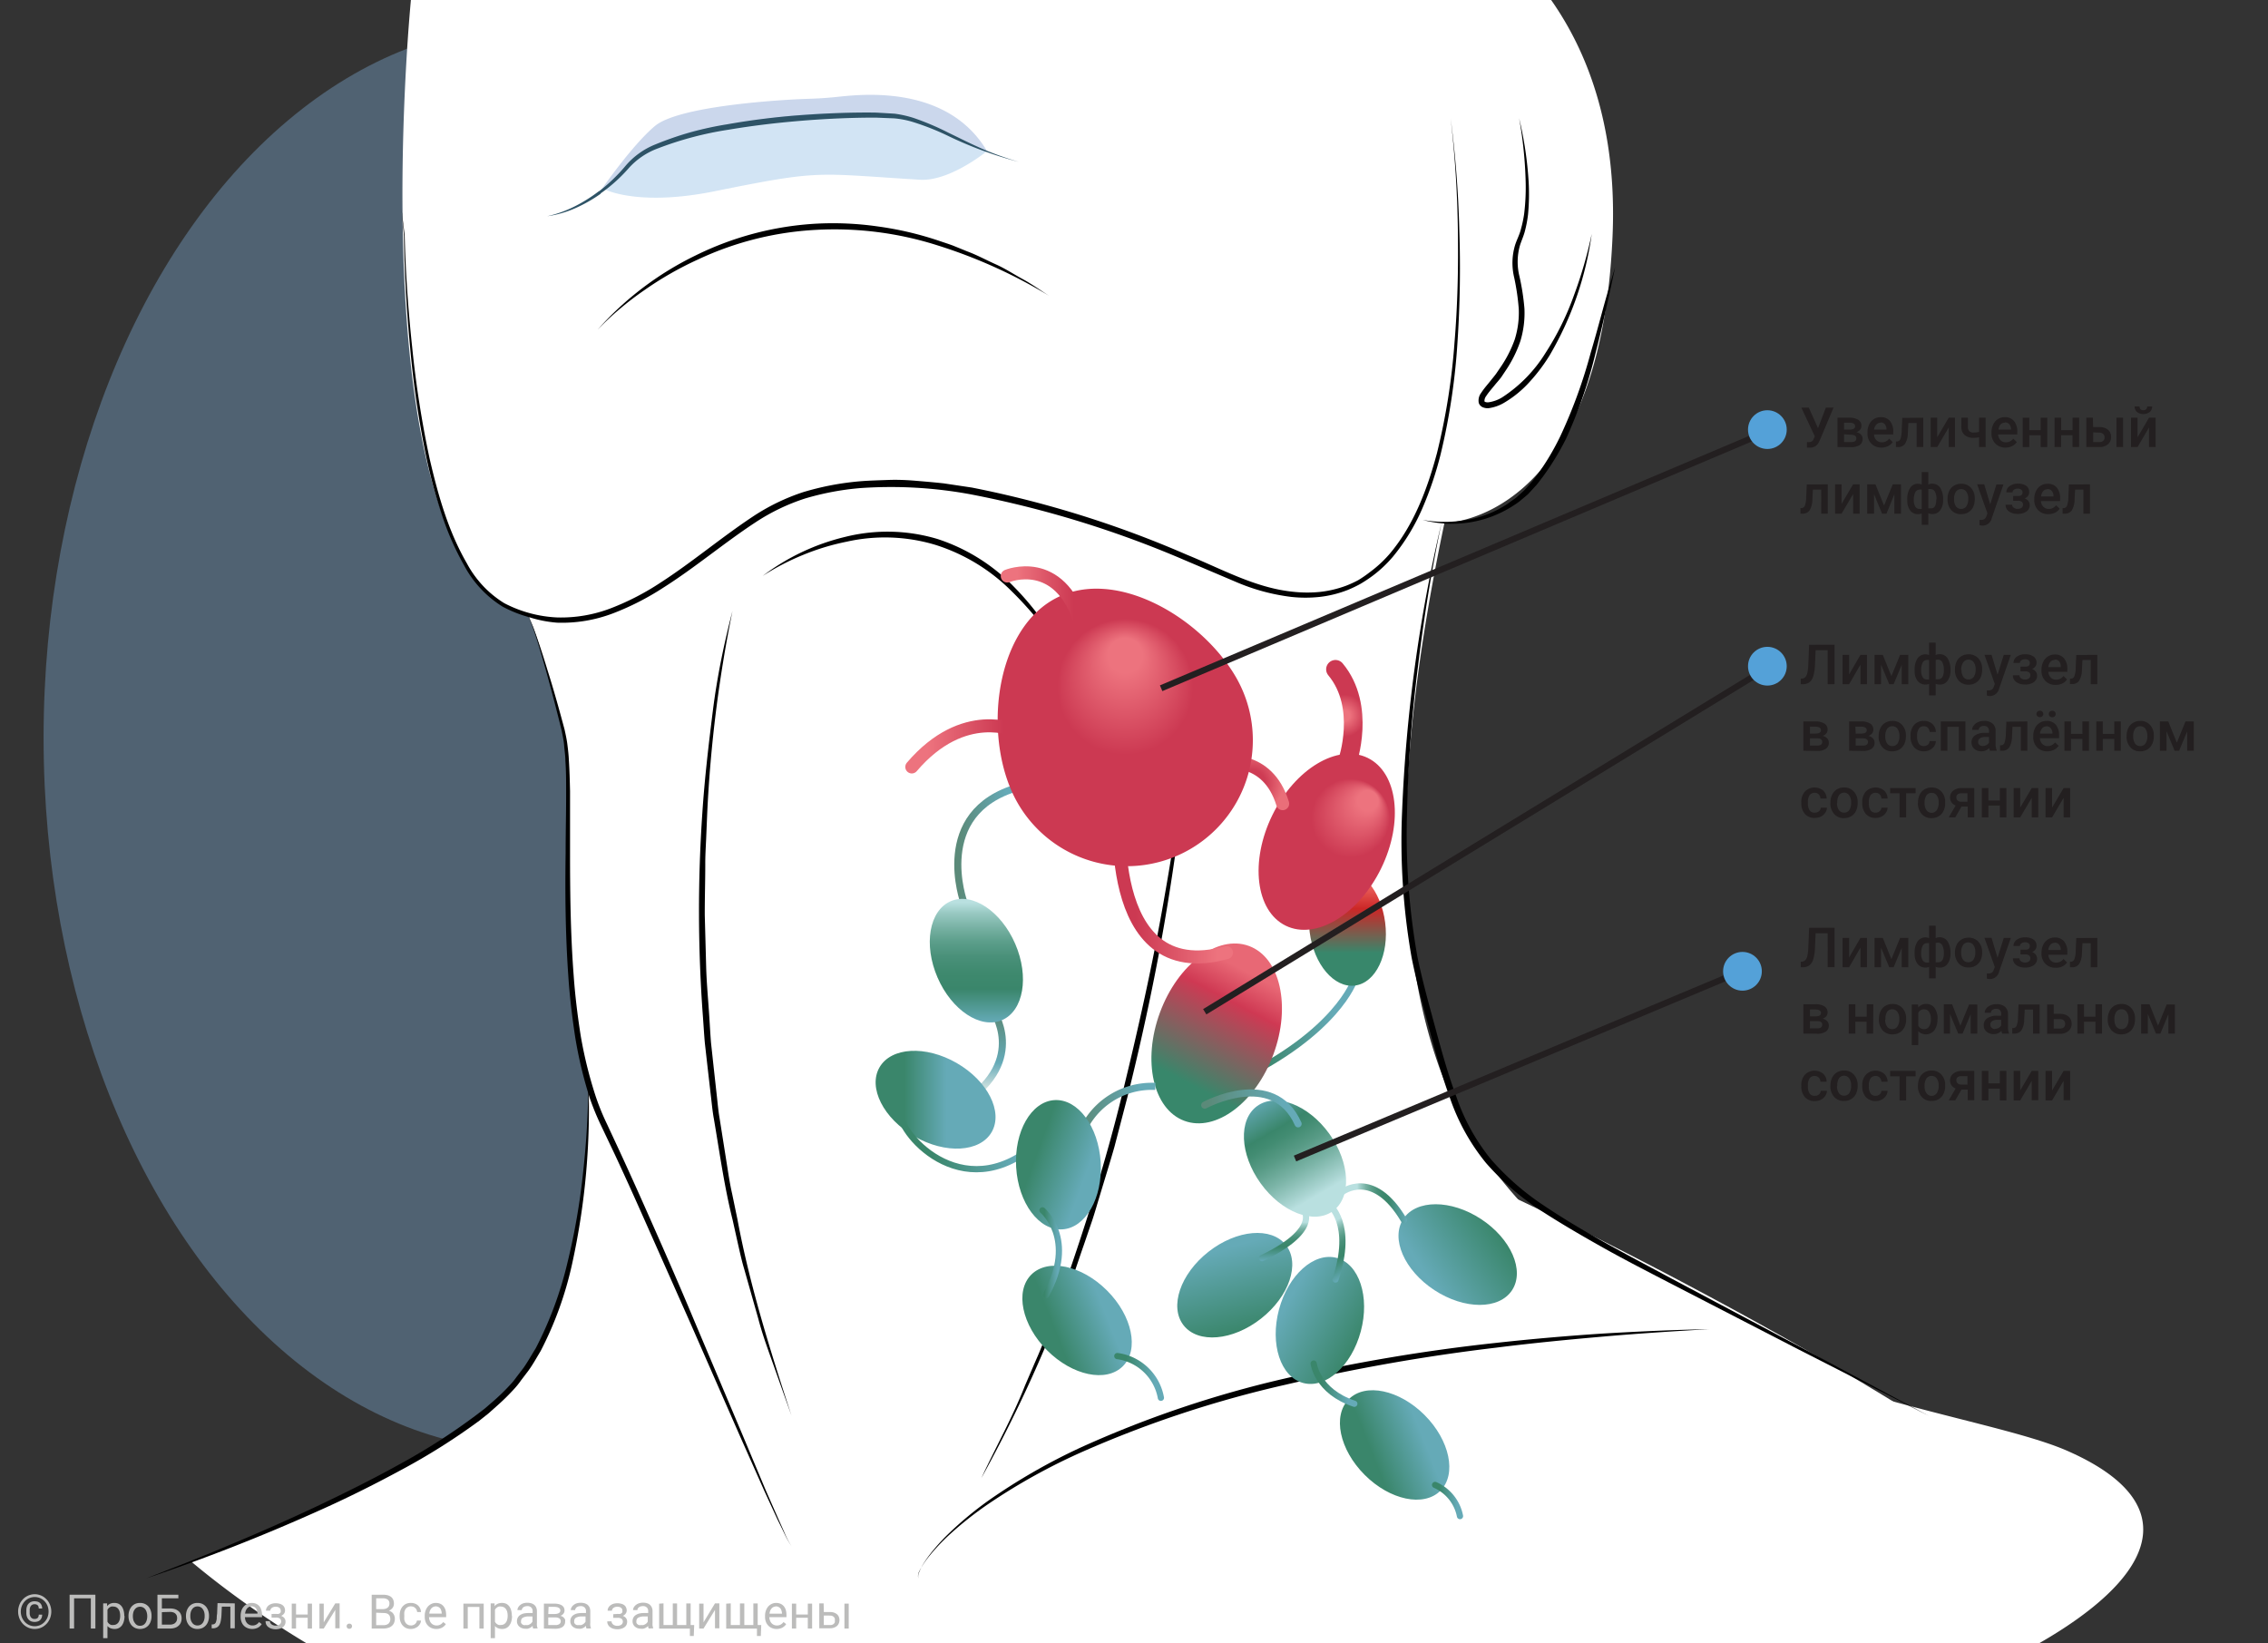 <svg id="Слой_1" data-name="Слой 1" xmlns="http://www.w3.org/2000/svg" xmlns:xlink="http://www.w3.org/1999/xlink" viewBox="0 0 364.28 263.89">
  <rect x="0" y="0" width="364.28" height="263.89" fill="#333333" stroke="none"/>
  <defs>
    <style>
      .cls-1, .cls-10, .cls-15, .cls-16, .cls-17, .cls-18, .cls-21, .cls-22, .cls-30, .cls-31, .cls-32, .cls-33, .cls-34, .cls-35, .cls-36, .cls-37, .cls-39, .cls-5, .cls-6, .cls-7 {
        fill: none;
      }

      .cls-2 {
        fill: #84b4e1;
      }

      .cls-11, .cls-2 {
        opacity: 0.36;
      }

      .cls-3 {
        clip-path: url(#clip-path);
      }

      .cls-4 {
        fill: #fff;
      }

      .cls-10, .cls-15, .cls-16, .cls-17, .cls-18, .cls-30, .cls-31, .cls-32, .cls-33, .cls-34, .cls-35, .cls-36, .cls-37, .cls-5 {
        stroke-linecap: round;
        stroke-linejoin: round;
      }

      .cls-5 {
        stroke: url(#Безымянный_градиент_490);
      }

      .cls-21, .cls-22, .cls-39, .cls-6, .cls-7 {
        stroke-miterlimit: 10;
      }

      .cls-22, .cls-6, .cls-7 {
        stroke-width: 1.14px;
      }

      .cls-6 {
        stroke: url(#Безымянный_градиент_365);
      }

      .cls-7 {
        stroke: url(#Безымянный_градиент_639);
      }

      .cls-8 {
        fill: url(#Безымянный_градиент_509);
      }

      .cls-9 {
        fill: url(#Безымянный_градиент_748);
      }

      .cls-10, .cls-15, .cls-16, .cls-17 {
        stroke-width: 2.09px;
      }

      .cls-10 {
        stroke: url(#Безымянный_градиент_32);
      }

      .cls-11 {
        fill: #6f92cb;
      }

      .cls-12 {
        fill: #2e5366;
      }

      .cls-13 {
        fill: url(#Безымянный_градиент_743);
      }

      .cls-14 {
        fill: url(#Безымянный_градиент_746);
      }

      .cls-15 {
        stroke: url(#Безымянный_градиент_35);
      }

      .cls-16 {
        stroke: url(#Безымянный_градиент_35-2);
      }

      .cls-17 {
        stroke: url(#Безымянный_градиент_23);
      }

      .cls-18 {
        stroke-width: 3px;
        stroke: url(#Безымянный_градиент_743-2);
      }

      .cls-19 {
        fill: url(#Безымянный_градиент_751);
      }

      .cls-20 {
        fill: url(#Безымянный_градиент_750);
      }

      .cls-21 {
        stroke: url(#Безымянный_градиент_723);
      }

      .cls-22 {
        stroke: url(#Безымянный_градиент_365-2);
      }

      .cls-23 {
        fill: url(#Безымянный_градиент_723-2);
      }

      .cls-24 {
        fill: url(#Безымянный_градиент_10);
      }

      .cls-25 {
        fill: url(#Безымянный_градиент_20);
      }

      .cls-26 {
        fill: url(#Безымянный_градиент_14);
      }

      .cls-27 {
        fill: url(#Безымянный_градиент_490-2);
      }

      .cls-28 {
        fill: url(#Безымянный_градиент_490-3);
      }

      .cls-29 {
        fill: url(#Безымянный_градиент_18);
      }

      .cls-30 {
        stroke-width: 1.14px;
        stroke: url(#Безымянный_градиент_365-3);
      }

      .cls-31 {
        stroke: url(#Безымянный_градиент_490-4);
      }

      .cls-32 {
        stroke: url(#Безымянный_градиент_490-5);
      }

      .cls-33 {
        stroke: url(#Безымянный_градиент_3);
      }

      .cls-34 {
        stroke: url(#Безымянный_градиент_3-2);
      }

      .cls-35 {
        stroke: url(#Безымянный_градиент_3-3);
      }

      .cls-36 {
        stroke: url(#Безымянный_градиент_490-6);
      }

      .cls-37 {
        stroke: url(#Безымянный_градиент_490-7);
      }

      .cls-38 {
        fill: #231f20;
      }

      .cls-39 {
        stroke: #231f20;
      }

      .cls-40 {
        fill: #54a1d8;
      }

      .cls-41 {
        fill: #bcbcbb;
      }
    </style>
    <clipPath id="clip-path">
      <rect class="cls-1" width="364" height="264"/>
    </clipPath>
    <linearGradient id="Безымянный_градиент_490" data-name="Безымянный градиент 490" x1="198.35" y1="165.46" x2="218" y2="165.46" gradientUnits="userSpaceOnUse">
      <stop offset="0.24" stop-color="#3a866b"/>
      <stop offset="0.81" stop-color="#65aab7"/>
    </linearGradient>
    <linearGradient id="Безымянный_градиент_365" data-name="Безымянный градиент 365" x1="153.27" y1="135.59" x2="163.66" y2="135.59" gradientUnits="userSpaceOnUse">
      <stop offset="0.07" stop-color="#5b8a79"/>
      <stop offset="0.81" stop-color="#65aab7"/>
    </linearGradient>
    <linearGradient id="Безымянный_градиент_639" data-name="Безымянный градиент 639" x1="158.05" y1="161.85" x2="158.05" y2="177.53" gradientUnits="userSpaceOnUse">
      <stop offset="0.07" stop-color="#5b8a79"/>
      <stop offset="0.56" stop-color="#65aab7"/>
      <stop offset="0.91" stop-color="#f0f2ec"/>
    </linearGradient>
    <linearGradient id="Безымянный_градиент_509" data-name="Безымянный градиент 509" x1="216.41" y1="139.58" x2="216.41" y2="158.33" gradientTransform="translate(20.89 -26.52) rotate(7.37)" gradientUnits="userSpaceOnUse">
      <stop offset="0.13" stop-color="#ee645f"/>
      <stop offset="0.34" stop-color="#cc2727"/>
      <stop offset="0.72" stop-color="#38876b"/>
    </linearGradient>
    <radialGradient id="Безымянный_градиент_748" data-name="Безымянный градиент 748" cx="212.41" cy="134.96" fx="219.985" fy="127.403" r="12.62" gradientTransform="translate(240.92 -115.08) rotate(64.07)" gradientUnits="userSpaceOnUse">
      <stop offset="0.13" stop-color="#ed737e"/>
      <stop offset="0.5" stop-color="#cc3952"/>
    </radialGradient>
    <radialGradient id="Безымянный_градиент_32" data-name="Безымянный градиент 32" cx="201.18" cy="125.73" r="5.19" gradientUnits="userSpaceOnUse">
      <stop offset="0.39" stop-color="#ce3c54"/>
      <stop offset="0.96" stop-color="#ea6e79"/>
    </radialGradient>
    <radialGradient id="Безымянный_градиент_743" data-name="Безымянный градиент 743" cx="180.73" cy="116.83" fy="103.556" r="21.4" gradientUnits="userSpaceOnUse">
      <stop offset="0.13" stop-color="#ed737e"/>
      <stop offset="0.51" stop-color="#cc3952"/>
    </radialGradient>
    <linearGradient id="Безымянный_градиент_746" data-name="Безымянный градиент 746" x1="185.58" y1="117.08" x2="185.58" y2="146.88" gradientTransform="translate(350.1 -1.17) rotate(97.37)" gradientUnits="userSpaceOnUse">
      <stop offset="0.13" stop-color="#e86875"/>
      <stop offset="0.31" stop-color="#cf3953"/>
      <stop offset="0.81" stop-color="#38876b"/>
    </linearGradient>
    <linearGradient id="Безымянный_градиент_35" data-name="Безымянный градиент 35" x1="160.74" y1="96.09" x2="174.68" y2="96.09" gradientUnits="userSpaceOnUse">
      <stop offset="0.19" stop-color="#ed737e"/>
      <stop offset="0.84" stop-color="#cc3952"/>
    </linearGradient>
    <linearGradient id="Безымянный_градиент_35-2" x1="145.41" y1="119.88" x2="164.27" y2="119.88" xlink:href="#Безымянный_градиент_35"/>
    <linearGradient id="Безымянный_градиент_23" data-name="Безымянный градиент 23" x1="178.69" y1="141.23" x2="198.05" y2="141.23" gradientUnits="userSpaceOnUse">
      <stop offset="0.19" stop-color="#cc3952"/>
      <stop offset="0.87" stop-color="#ed737e"/>
    </linearGradient>
    <radialGradient id="Безымянный_градиент_743-2" cx="215.93" cy="114.93" fy="114.927" r="6.64" xlink:href="#Безымянный_градиент_743"/>
    <linearGradient id="Безымянный_градиент_751" data-name="Безымянный градиент 751" x1="156.83" y1="144.36" x2="156.83" y2="164.21" gradientTransform="translate(74.08 -49.56) rotate(23.37)" gradientUnits="userSpaceOnUse">
      <stop offset="0.03" stop-color="#b9e0e0"/>
      <stop offset="0.12" stop-color="#97c8c1"/>
      <stop offset="0.24" stop-color="#76b0a2"/>
      <stop offset="0.35" stop-color="#5b9e8a"/>
      <stop offset="0.47" stop-color="#499079"/>
      <stop offset="0.6" stop-color="#3e896e"/>
      <stop offset="0.73" stop-color="#3a866b"/>
      <stop offset="1" stop-color="#65aab7"/>
    </linearGradient>
    <linearGradient id="Безымянный_градиент_750" data-name="Безымянный градиент 750" x1="140.63" y1="176.63" x2="159.9" y2="176.63" gradientTransform="translate(228.1 -41.82) rotate(60)" gradientUnits="userSpaceOnUse">
      <stop offset="0.24" stop-color="#3a866b"/>
      <stop offset="0.59" stop-color="#65aab7"/>
    </linearGradient>
    <linearGradient id="Безымянный_градиент_723" data-name="Безымянный градиент 723" x1="144" y1="183.39" x2="167.78" y2="183.39" xlink:href="#Безымянный_градиент_490"/>
    <linearGradient id="Безымянный_градиент_365-2" x1="172.8" y1="178.49" x2="185.57" y2="178.49" xlink:href="#Безымянный_градиент_365"/>
    <linearGradient id="Безымянный_градиент_723-2" data-name="Безымянный градиент 723" x1="157.93" y1="162.95" x2="172.9" y2="162.95" gradientTransform="translate(82.81 -28.13) rotate(23.37)" xlink:href="#Безымянный_градиент_490"/>
    <linearGradient id="Безымянный_градиент_10" data-name="Безымянный градиент 10" x1="164.6" y1="102.22" x2="174.7" y2="120.35" gradientTransform="matrix(0.92, -0.4, -0.4, -0.92, 96.43, 355.53)" gradientUnits="userSpaceOnUse">
      <stop offset="0.13" stop-color="#b9e0e0"/>
      <stop offset="0.17" stop-color="#add7d5"/>
      <stop offset="0.36" stop-color="#7bb4a7"/>
      <stop offset="0.52" stop-color="#589b86"/>
      <stop offset="0.65" stop-color="#428c72"/>
      <stop offset="0.73" stop-color="#3a866b"/>
      <stop offset="1" stop-color="#65aab7"/>
    </linearGradient>
    <linearGradient id="Безымянный_градиент_20" data-name="Безымянный градиент 20" x1="129.69" y1="129.21" x2="144.66" y2="129.21" gradientTransform="translate(370.03 132.42) rotate(113.37)" gradientUnits="userSpaceOnUse">
      <stop offset="0.09" stop-color="#65aab7"/>
      <stop offset="1" stop-color="#3a866b"/>
    </linearGradient>
    <linearGradient id="Безымянный_градиент_14" data-name="Безымянный градиент 14" x1="177.62" y1="142.32" x2="191.68" y2="140.26" gradientTransform="translate(414.96 98.64) rotate(113.37)" gradientUnits="userSpaceOnUse">
      <stop offset="0.08" stop-color="#65aab7"/>
      <stop offset="1" stop-color="#3a866b"/>
    </linearGradient>
    <linearGradient id="Безымянный_градиент_490-2" x1="213.01" y1="224.27" x2="227.98" y2="224.27" gradientTransform="translate(110.58 -61.27) rotate(23.37)" xlink:href="#Безымянный_градиент_490"/>
    <linearGradient id="Безымянный_градиент_490-3" x1="172.97" y1="186.88" x2="187.94" y2="186.88" gradientTransform="translate(81.5 -31.07) rotate(23.37)" xlink:href="#Безымянный_градиент_490"/>
    <linearGradient id="Безымянный_градиент_18" data-name="Безымянный градиент 18" x1="191.15" y1="205.87" x2="206.12" y2="205.87" gradientTransform="translate(132.35 -65.71) rotate(23.37)" gradientUnits="userSpaceOnUse">
      <stop offset="0.1" stop-color="#65aab7"/>
      <stop offset="1" stop-color="#3a866b"/>
    </linearGradient>
    <linearGradient id="Безымянный_градиент_365-3" x1="192.93" y1="178.02" x2="209.07" y2="178.02" xlink:href="#Безымянный_градиент_365"/>
    <linearGradient id="Безымянный_градиент_490-4" x1="166.93" y1="201.2" x2="170.58" y2="201.2" xlink:href="#Безымянный_градиент_490"/>
    <linearGradient id="Безымянный_градиент_490-5" x1="178.96" y1="221.15" x2="187" y2="221.15" xlink:href="#Безымянный_градиент_490"/>
    <linearGradient id="Безымянный_градиент_3" data-name="Безымянный градиент 3" x1="206.24" y1="194" x2="206.24" y2="202.57" gradientUnits="userSpaceOnUse">
      <stop offset="0.27" stop-color="#b9e0e0"/>
      <stop offset="0.33" stop-color="#97c8c1"/>
      <stop offset="0.4" stop-color="#76b0a2"/>
      <stop offset="0.48" stop-color="#5b9e8a"/>
      <stop offset="0.56" stop-color="#499079"/>
      <stop offset="0.64" stop-color="#3e896e"/>
      <stop offset="0.73" stop-color="#3a866b"/>
      <stop offset="1" stop-color="#65aab7"/>
    </linearGradient>
    <linearGradient id="Безымянный_градиент_3-2" x1="211.13" y1="194.29" x2="217.08" y2="204.59" xlink:href="#Безымянный_градиент_3"/>
    <linearGradient id="Безымянный_градиент_3-3" x1="215" y1="193.27" x2="226.01" y2="193.27" xlink:href="#Безымянный_градиент_3"/>
    <linearGradient id="Безымянный_градиент_490-6" x1="210.47" y1="222.27" y2="222.27" xlink:href="#Безымянный_градиент_490"/>
    <linearGradient id="Безымянный_градиент_490-7" x1="230" y1="241" x2="235" y2="241" xlink:href="#Безымянный_градиент_490"/>
  </defs>
  <ellipse class="cls-2" cx="85.5" cy="118.5" rx="78.5" ry="114.5"/>
  <g class="cls-3">
    <path class="cls-4" d="M227.22,186.07C227.34,183.29,306,222,328,242,328,242,226.43,204.14,227.22,186.07Z"/>
    <path class="cls-4" d="M30.73,250.82c13.48-5.17,42-17,51.86-28.38,12.16-14,12-44.24,11.92-48.45-5.55-19.24-1.87-47.94-4-56.49-.87-3.48-3.92-14.74-5.44-18.08L85,99l-.18-.06a13.9,13.9,0,0,1-3.09-1.34c-3.49-2-6.3-5.53-8.55-10,0,0,0,0,0,0-6.48-13-8.32-34.33-8.52-52.67C64.44,15.81,66,0,66,0S213-20,219.51-19.78,261-7.13,259,38c-2,46-27,46-27,46-8,38-11,79,8,104,26,34.24,76,38,92,45C403.79,264.41,141,343,30.73,250.82Z"/>
    <path class="cls-2" d="M158.53,24.26c-.45.39-6.17,4.89-10.76,4.61-17.08-1.05-15.78-1.62-33,1.85C102.32,33.24,97,30.36,97,30.36a34.3,34.3,0,0,1,3.85-3.74,29.58,29.58,0,0,1,4.6-3.15A21.77,21.77,0,0,1,115,20.52c10.94-2.33,19.32-2.65,25.6-2.09h0a45.09,45.09,0,0,1,7.3,1.2C150.59,20.59,155.33,22.86,158.53,24.26Z"/>
    <path class="cls-5" d="M217.5,157.5s-2.8,8.35-18.65,15.92"/>
    <path class="cls-6" d="M154.84,145s-5.34-14.53,8.66-18.53"/>
    <path class="cls-7" d="M159.42,162.19s5.72,8-4.58,14.87"/>
    <ellipse class="cls-8" cx="216.41" cy="148.96" rx="6.11" ry="9.42" transform="translate(-17.31 28.98) rotate(-7.37)"/>
    <ellipse class="cls-9" cx="212.41" cy="134.96" rx="14.97" ry="9.71" transform="matrix(0.44, -0.9, 0.9, 0.44, -1.83, 266.99)"/>
    <path class="cls-10" d="M196.34,122.48s7.22-1.45,9.68,6.6"/>
    <path class="cls-11" d="M158.53,24.26h0c-.71-.28-1.39-.56-2.05-.86-3.2-1.39-5.85-2.81-8.48-3.77a18.14,18.14,0,0,0-4.27-1.05c-.71-.08-1.74-.13-3-.15h0c-8.07-.12-26,1-35.15,5a12.47,12.47,0,0,0-4.49,3,.76.76,0,0,1-.11.14A27.85,27.85,0,0,1,97,30.36a6.45,6.45,0,0,1-.69.51c.3-.44,5.17-7.51,8.88-10.63S124,16.18,127,16s3.82-.09,7-.39S151.89,13.08,158.53,24.26Z"/>
    <path class="cls-12" d="M87.88,34.73a18.9,18.9,0,0,0,4.38-1.56,24.2,24.2,0,0,0,3.93-2.46l.12,0a.24.24,0,0,0-.14.06s0,.05,0,.05a.15.15,0,0,1,0-.06h0l0,0a26.61,26.61,0,0,0,4.24-4.05,12.26,12.26,0,0,1,4.89-3.53,51.68,51.68,0,0,1,11.52-3.22,115.3,115.3,0,0,1,11.84-1.47c4-.29,7.94-.46,11.92-.41h0c1.07.05,2.08.12,3.12.18a17.55,17.55,0,0,1,3,.67,42.9,42.9,0,0,1,5.66,2.4c1.83.88,3.64,1.81,5.5,2.61A52.81,52.81,0,0,0,163.63,26a62,62,0,0,1-11.45-4.22,40.81,40.81,0,0,0-5.63-2.21,14.62,14.62,0,0,0-2.92-.56l-3-.12h0c-3.94,0-7.9.18-11.83.5s-7.87.78-11.76,1.44a54.37,54.37,0,0,0-11.36,3,11.73,11.73,0,0,0-4.74,3.23,25.41,25.41,0,0,1-4.46,4l0,0s0,0,0,0,0,0,0,.06a.26.26,0,0,1-.15.07l.12-.05a23.35,23.35,0,0,1-4.1,2.32A16.77,16.77,0,0,1,87.88,34.73Z"/>
    <path d="M233,19a172,172,0,0,1,1.39,18,178.57,178.57,0,0,1-.3,18.07A104.09,104.09,0,0,1,231.38,73a55.64,55.64,0,0,1-2.9,8.59,32.32,32.32,0,0,1-4.71,7.77,19.8,19.8,0,0,1-3.33,3.14,22,22,0,0,1-1.92,1.27,18.79,18.79,0,0,1-2.09,1,17.65,17.65,0,0,1-4.46,1.1,21.24,21.24,0,0,1-4.58,0,32.4,32.4,0,0,1-8.79-2.37l-8.31-3.53a166.89,166.89,0,0,0-34.36-10.57,70.41,70.41,0,0,0-17.85-1,44.13,44.13,0,0,0-8.76,1.66,32.78,32.78,0,0,0-8,3.85c-5,3.28-9.62,7.2-14.74,10.45a43.15,43.15,0,0,1-8.09,4.14,23.07,23.07,0,0,1-9,1.51A19.73,19.73,0,0,1,85,99.13a20.22,20.22,0,0,1-4.26-1.69,17.35,17.35,0,0,1-6.2-6.64,44.73,44.73,0,0,1-3.63-8.31,85.45,85.45,0,0,1-2.37-8.74,154,154,0,0,1-2.66-17.87c-.56-6-.91-12-1-18h0l-.4-4.37L65,37.84h0c.14,6,.57,12,1.21,18A163.9,163.9,0,0,0,69,73.64c1.35,5.83,3,11.69,6,16.86a16.72,16.72,0,0,0,6,6.38,20.3,20.3,0,0,0,8.5,2.29,22.36,22.36,0,0,0,8.7-1.51,41.43,41.43,0,0,0,7.93-4.11c5-3.23,9.63-7.15,14.68-10.51a33.63,33.63,0,0,1,8.2-4A44.89,44.89,0,0,1,138,77.31c1.52-.13,3-.16,4.55-.22s3,0,4.55.13,3,.25,4.52.42l4.49.67a167.61,167.61,0,0,1,34.5,10.78c5.58,2.27,10.92,5.28,16.87,5.93a21.07,21.07,0,0,0,4.42.06,17.57,17.57,0,0,0,4.29-1,17.15,17.15,0,0,0,2-.92A19,19,0,0,0,220,91.91a19.31,19.31,0,0,0,3.24-3c3.84-4.57,6-10.32,7.55-16.09A105.36,105.36,0,0,0,233.62,55c.5-6,.63-12,.54-18A174.86,174.86,0,0,0,233,19Z"/>
    <path d="M228.5,83.5a19.82,19.82,0,0,0,7.08,0,16.65,16.65,0,0,0,6.5-2.54c.47-.35.95-.68,1.4-1l1.3-1.17,1.17-1.3c.39-.43.71-.93,1.08-1.39A40.41,40.41,0,0,0,250.64,70a81.28,81.28,0,0,0,4.86-13.36c.68-2.28,1.3-4.58,1.93-6.89s1.3-4.59,2-6.87c-1,4.66-2,9.33-3.2,14a75.1,75.1,0,0,1-4.7,13.59,42.4,42.4,0,0,1-3.78,6.18c-.38.47-.72,1-1.13,1.42l-1.24,1.35L244,80.57c-.49.37-1,.69-1.51,1A18.1,18.1,0,0,1,228.5,83.5Z"/>
    <path d="M117.65,98.13a212,212,0,0,0-4.06,32.51l-.17,4.09c-.06,1.37-.15,2.73-.14,4.1,0,2.73-.09,5.46-.08,8.19l.22,8.18c.07,2.73.34,5.45.51,8.18.09,1.36.16,2.72.27,4.08l.44,4.07.45,4.07c.16,1.36.26,2.72.5,4.07l1.28,8.09c.21,1.35.43,2.69.73,4l.83,4c2,10.74,5.3,21.19,8.69,31.59l-2.75-7.73c-.91-2.58-1.88-5.15-2.57-7.8l-2.24-7.9c-.4-1.32-.69-2.65-1-4l-.89-4c-1.33-5.33-2.08-10.76-3-16.17-.25-1.34-.36-2.71-.53-4.07l-.47-4.09-.46-4.08c-.12-1.37-.2-2.73-.3-4.1a229.55,229.55,0,0,1-.1-32.86c.36-5.46,1-10.91,1.68-16.34S116.27,103.43,117.65,98.13Z"/>
    <path d="M84.5,98.5a3.5,3.5,0,0,1,.63,1q.25.57.48,1.14c.3.77.57,1.55.83,2.33q.8,2.34,1.51,4.7c1,3.15,1.88,6.32,2.73,9.5.18.81.36,1.64.46,2.46s.2,1.65.23,2.47c.11,1.65.15,3.3.19,4.95,0,3.3,0,6.59,0,9.88,0,6.58.08,13.16.58,19.71.23,3.27.63,6.52,1.14,9.76A68.69,68.69,0,0,0,95.65,176a38.34,38.34,0,0,0,1.83,4.51L99.57,185q2.07,4.49,4.07,9c2.67,6,5.31,12,7.87,18.12l7.69,18.19,3.82,9.11,2,4.54,1,2.25a13.69,13.69,0,0,0,1.14,2.18,15.55,15.55,0,0,1-1.2-2.15L124.86,244l-2.07-4.49-4-9-7.94-18.09-8-18q-2-4.5-4.1-9L96.6,180.9a41.15,41.15,0,0,1-1.9-4.62,68.81,68.81,0,0,1-2.31-9.68c-.5-3.27-.89-6.55-1.11-9.85-.46-6.59-.53-13.19-.43-19.77,0-3.29.09-6.58.08-9.87,0-1.64,0-3.29-.12-4.92,0-.82-.14-1.63-.2-2.45s-.25-1.6-.4-2.4q-1.17-4.78-2.49-9.55c-.45-1.58-.9-3.16-1.39-4.73-.25-.79-.5-1.57-.78-2.34-.14-.39-.29-.78-.45-1.16A3.38,3.38,0,0,0,84.5,98.5Z"/>
    <path d="M23.5,253.5l6.9-2.7c2.29-.91,4.58-1.85,6.85-2.82q6.82-2.85,13.53-6c4.46-2.12,8.88-4.3,13.19-6.69a100.84,100.84,0,0,0,12.41-7.93l1.46-1.11,1.39-1.2a33,33,0,0,0,2.62-2.54,11.89,11.89,0,0,0,1.15-1.4l1.11-1.45c.7-1,1.28-2.07,1.93-3.1a59.47,59.47,0,0,0,5.1-13.75,108.21,108.21,0,0,0,2.52-14.55,137.38,137.38,0,0,0,.84-14.77A115.72,115.72,0,0,1,91.89,203a56.68,56.68,0,0,1-5.06,14c-.65,1.07-1.24,2.17-2,3.2l-1.14,1.5a12.76,12.76,0,0,1-1.18,1.46,35,35,0,0,1-2.68,2.63L78.47,227,77,228.17a103,103,0,0,1-12.58,7.93c-4.36,2.36-8.79,4.57-13.31,6.58Q37.57,248.76,23.5,253.5Z"/>
    <path d="M231.54,83.93c-1.61,7.65-2.85,15.36-3.79,23.11A222.31,222.31,0,0,0,226,130.37a112.23,112.23,0,0,0,1.65,23.24c.77,3.79,1.83,7.56,2.85,11.33s2.05,7.53,3.4,11.16a32.73,32.73,0,0,0,5.54,10.06,41.86,41.86,0,0,0,8.71,7.58c6.46,4.33,13.43,7.9,20.3,11.6l20.7,11,20.66,11.07L288.9,216.75,268.06,206c-3.47-1.8-6.95-3.58-10.36-5.49s-6.81-3.88-10.09-6a42.65,42.65,0,0,1-8.93-7.72,33.59,33.59,0,0,1-5.75-10.32c-1.36-3.7-2.37-7.49-3.38-11.27s-2.05-7.53-2.82-11.4a108.28,108.28,0,0,1-1.53-23.43A245.19,245.19,0,0,1,231.54,83.93Z"/>
    <path d="M191.5,111.5c-.67,10.92-2.05,21.79-3.78,32.6s-4,21.52-6.65,32.15L179,184.19c-.75,2.63-1.57,5.24-2.36,7.87-.4,1.31-.77,2.62-1.2,3.92l-1.33,3.89c-.91,2.58-1.72,5.2-2.74,7.74a223.78,223.78,0,0,1-13.75,29.79c2.33-5,5-9.74,7-14.83l1.62-3.77c.55-1.25,1.09-2.5,1.55-3.79l2.89-7.66c3.6-10.31,6.9-20.73,9.5-31.34s5-21.28,6.86-32c.95-5.38,1.82-10.78,2.56-16.19S191,116.94,191.5,111.5Z"/>
    <path d="M122.5,92.5a35.71,35.71,0,0,1,13.29-6.28,28,28,0,0,1,14.76.34,30.08,30.08,0,0,1,12.5,7.88,45.07,45.07,0,0,1,4.71,5.71l2,3.11,1.76,3.24a56.33,56.33,0,0,0-9-11.51,30.08,30.08,0,0,0-12.25-7.47A28.1,28.1,0,0,0,136,87,38,38,0,0,0,129,89.12,39.32,39.32,0,0,0,122.5,92.5Z"/>
    <path d="M96,52.93A50.68,50.68,0,0,1,111.78,41,50.05,50.05,0,0,1,131,35.93a50.64,50.64,0,0,1,10,.44,53,53,0,0,1,9.72,2.27c.79.27,1.58.52,2.36.81l2.31.94c1.56.58,3,1.37,4.54,2.06s2.91,1.6,4.36,2.39,2.81,1.77,4.2,2.66a81.54,81.54,0,0,0-18-8.12,54.53,54.53,0,0,0-19.43-2.46,50.81,50.81,0,0,0-19,4.78,53.8,53.8,0,0,0-8.56,4.9A49.39,49.39,0,0,0,96,52.93Z"/>
    <path class="cls-13" d="M198.52,108.77A20.23,20.23,0,0,1,163.47,129c-5.59-9.67-4.05-27.06,5.63-32.65S192.93,99.1,198.52,108.77Z"/>
    <ellipse class="cls-14" cx="195.41" cy="165.96" rx="14.97" ry="9.71" transform="translate(-27.96 291.79) rotate(-69.73)"/>
    <path d="M244,19a58.75,58.75,0,0,1,1.53,10.23,34.89,34.89,0,0,1-.1,5.21,19.18,19.18,0,0,1-.48,2.58c-.2.85-.62,1.72-.84,2.47a9.63,9.63,0,0,0-.06,4.89,37.5,37.5,0,0,1,.8,5.16,15.46,15.46,0,0,1-.66,5.27,20,20,0,0,1-2.36,4.72l-.73,1.09c-.27.35-.55.68-.83,1-.54.68-1.16,1.36-1.57,2a1.28,1.28,0,0,0-.27.82c0,.09.25.2.61.18a5.72,5.72,0,0,0,2.22-.79,22.79,22.79,0,0,0,7-7.18,44.54,44.54,0,0,0,4.53-9.18,69.76,69.76,0,0,0,2.87-9.9,52.67,52.67,0,0,1-6.76,19.5,28.18,28.18,0,0,1-3.14,4.18,17.4,17.4,0,0,1-4.06,3.37,6.63,6.63,0,0,1-2.61.94,2,2,0,0,1-.83-.11,1.17,1.17,0,0,1-.74-.72,2,2,0,0,1,.36-1.6c.54-.83,1.09-1.41,1.62-2.09.26-.33.54-.66.79-1L241,59a19.28,19.28,0,0,0,2.29-4.47,14.37,14.37,0,0,0,.65-4.92,37.29,37.29,0,0,0-.74-5.05,10,10,0,0,1,.18-5.3c.31-.9.68-1.57.89-2.4a18.85,18.85,0,0,0,.53-2.48,34.85,34.85,0,0,0,.25-5.11A66.7,66.7,0,0,0,244,19Z"/>
    <path d="M147.5,253.5a1.52,1.52,0,0,1,.14-1,8.67,8.67,0,0,1,.47-1,17.88,17.88,0,0,1,1.2-1.78,31.28,31.28,0,0,1,2.87-3.22,56.29,56.29,0,0,1,6.61-5.51,96,96,0,0,1,14.93-8.57,173.44,173.44,0,0,1,32.58-11,286.43,286.43,0,0,1,33.91-5.73q8.55-.94,17.12-1.5c5.72-.34,11.44-.6,17.17-.71-5.72.33-11.43.7-17.13,1.2s-11.4,1.05-17.07,1.77a306.22,306.22,0,0,0-33.77,5.94A178.91,178.91,0,0,0,174,233.11a97,97,0,0,0-15,8.27,56.22,56.22,0,0,0-6.71,5.3,32,32,0,0,0-2.93,3.12,15.21,15.21,0,0,0-1.25,1.73,8.54,8.54,0,0,0-.51.94A1.51,1.51,0,0,0,147.5,253.5Z"/>
    <path class="cls-15" d="M161.78,92.52s8.37-3.49,11.85,7.66"/>
    <path class="cls-16" d="M163.23,117.38s-8.42-4-16.78,5.8"/>
    <path class="cls-17" d="M179.9,128.76S176.79,158.58,197,153"/>
    <path class="cls-18" d="M216.41,122.35s3.09-8.85-1.91-14.85"/>
    <ellipse class="cls-19" cx="156.83" cy="154.28" rx="6.8" ry="10.4" transform="translate(-48.34 74.88) rotate(-23.37)"/>
    <ellipse class="cls-20" cx="150.27" cy="176.63" rx="6.8" ry="10.4" transform="translate(-77.83 218.45) rotate(-60)"/>
    <path class="cls-21" d="M144.5,178.5c0,4,11,16,22.93,4.28"/>
    <path class="cls-22" d="M173.35,183a12.21,12.21,0,0,1,12.22-8.51"/>
    <ellipse class="cls-23" cx="170" cy="187.07" rx="6.8" ry="10.4" transform="translate(-10.98 10.6) rotate(-3.46)"/>
    <ellipse class="cls-24" cx="208" cy="186.07" rx="6.8" ry="10.4" transform="translate(-69.51 156.5) rotate(-35.73)"/>
    <ellipse class="cls-25" cx="197" cy="207.07" rx="10.4" ry="6.8" transform="matrix(0.79, -0.62, 0.62, 0.79, -85.69, 164.97)"/>
    <ellipse class="cls-26" cx="212" cy="212.07" rx="10.4" ry="6.8" transform="translate(-47.69 362.01) rotate(-75.01)"/>
    <ellipse class="cls-27" cx="224" cy="232.07" rx="6.8" ry="10.4" transform="translate(-98.49 226.37) rotate(-45)"/>
    <ellipse class="cls-28" cx="173" cy="212.07" rx="6.8" ry="10.4" transform="translate(-99.29 184.45) rotate(-45)"/>
    <ellipse class="cls-29" cx="233" cy="202.07" rx="6.8" ry="10.4" transform="matrix(0.55, -0.84, 0.84, 0.55, -63.76, 286.08)"/>
    <path class="cls-30" d="M193.5,177.5s11-6,15,3"/>
    <path class="cls-31" d="M167.43,194.39S173,199,168,208"/>
    <path class="cls-32" d="M179.46,217.8a8.23,8.23,0,0,1,7,6.7"/>
    <path class="cls-33" d="M209.5,194.5s2.39,3.14-6.8,7.57"/>
    <path class="cls-34" d="M213.5,193.5s4,3,1,12"/>
    <path class="cls-35" d="M215.5,191.5s5-4,10,4.49"/>
    <path class="cls-36" d="M211,219s.53,4.46,6.53,6.46"/>
    <path class="cls-37" d="M230.5,238.5a6.89,6.89,0,0,1,4,5"/>
    <g>
      <path class="cls-38" d="M292,68.77l1.27-3.31h1.23l-2.21,5.26-.2.4a1.5,1.5,0,0,1-1.41.77l-.45,0V71a1.69,1.69,0,0,0,.37,0,.68.68,0,0,0,.66-.39l.23-.53-2.17-4.62h1.2Z"/>
      <path class="cls-38" d="M295.13,71.8V67.09H297a2.62,2.62,0,0,1,1.47.34,1.07,1.07,0,0,1,.5,1,.89.89,0,0,1-.2.58,1.22,1.22,0,0,1-.6.4,1.27,1.27,0,0,1,.73.39,1,1,0,0,1,.27.68,1.17,1.17,0,0,1-.48,1,2.47,2.47,0,0,1-1.4.34ZM296.18,69h.88q.9,0,.9-.54c0-.37-.29-.56-.86-.57h-.92Zm0,.75V71h1.16c.54,0,.82-.19.82-.58s-.28-.59-.83-.59Z"/>
      <path class="cls-38" d="M302.2,71.89a2.21,2.21,0,0,1-1.63-.64,2.26,2.26,0,0,1-.62-1.68v-.13a2.84,2.84,0,0,1,.27-1.26A2,2,0,0,1,302.08,67a1.84,1.84,0,0,1,1.48.62,2.57,2.57,0,0,1,.53,1.73v.43H301a1.37,1.37,0,0,0,.39.92,1.17,1.17,0,0,0,.86.34,1.39,1.39,0,0,0,1.18-.59L304,71a1.82,1.82,0,0,1-.75.65A2.33,2.33,0,0,1,302.2,71.89Zm-.13-4a.87.87,0,0,0-.7.31A1.54,1.54,0,0,0,301,69h2v-.07a1.25,1.25,0,0,0-.28-.81A.87.87,0,0,0,302.07,67.85Z"/>
      <path class="cls-38" d="M308.91,67.09V71.8h-1.06V67.94h-1.33l-.09,1.64a3.31,3.31,0,0,1-.45,1.7,1.3,1.3,0,0,1-1.14.52h-.32v-.89l.22,0a.64.64,0,0,0,.51-.42,4.77,4.77,0,0,0,.2-1.37l.09-2Z"/>
      <path class="cls-38" d="M313,67.09h1V71.8h-1V68.66l-1.85,3.14h-1.05V67.09h1.05v3.14Z"/>
      <path class="cls-38" d="M318.93,71.8h-1.06V70.23a4,4,0,0,1-.86.09,2.09,2.09,0,0,1-1.47-.46,1.7,1.7,0,0,1-.51-1.33V67.09h1.05v1.44a1,1,0,0,0,.23.73,1,1,0,0,0,.7.21,3.67,3.67,0,0,0,.86-.1V67.09h1.06Z"/>
      <path class="cls-38" d="M322.13,71.89a2.21,2.21,0,0,1-1.63-.64,2.27,2.27,0,0,1-.63-1.68v-.13a2.72,2.72,0,0,1,.28-1.26A2,2,0,0,1,322,67a1.84,1.84,0,0,1,1.48.62,2.57,2.57,0,0,1,.53,1.73v.43h-3.08a1.37,1.37,0,0,0,.39.92,1.15,1.15,0,0,0,.86.34,1.41,1.41,0,0,0,1.18-.59l.57.55a1.89,1.89,0,0,1-.75.65A2.33,2.33,0,0,1,322.13,71.89Zm-.13-4a.87.87,0,0,0-.7.31A1.54,1.54,0,0,0,321,69h2v-.07a1.25,1.25,0,0,0-.28-.81A.9.9,0,0,0,322,67.85Z"/>
      <path class="cls-38" d="M328.83,71.8h-1.06V69.9h-1.83v1.9h-1.06V67.09h1.06v2h1.83v-2h1.06Z"/>
      <path class="cls-38" d="M333.94,71.8h-1.06V69.9h-1.83v1.9H330V67.09h1.06v2h1.83v-2h1.06Z"/>
      <path class="cls-38" d="M336.2,68.59h1a2.28,2.28,0,0,1,1,.2,1.46,1.46,0,0,1,.66.56,1.64,1.64,0,0,1,.22.84,1.45,1.45,0,0,1-.51,1.16,2,2,0,0,1-1.37.45h-2.1V67.09h1.05Zm0,.85V71h1a.91.91,0,0,0,.61-.19.68.68,0,0,0,.22-.55.7.7,0,0,0-.22-.56.8.8,0,0,0-.59-.21ZM341,71.8h-1.06V67.09H341Z"/>
      <path class="cls-38" d="M345.17,67.09h1.06V71.8h-1.06V68.66l-1.84,3.14h-1.05V67.09h1.05v3.14Zm.5-1.81a1.15,1.15,0,0,1-.38.89,1.72,1.72,0,0,1-2.05,0,1.15,1.15,0,0,1-.38-.89h.79a.55.55,0,0,0,.61.6.58.58,0,0,0,.45-.16.57.57,0,0,0,.16-.44Z"/>
      <path class="cls-38" d="M293.57,77.79V82.5h-1.05V78.64h-1.34l-.08,1.64a3.4,3.4,0,0,1-.46,1.7,1.33,1.33,0,0,1-1.14.52h-.32v-.89l.22,0a.67.67,0,0,0,.51-.43,4.71,4.71,0,0,0,.2-1.37l.09-2Z"/>
      <path class="cls-38" d="M297.64,77.79h1.05V82.5h-1.05V79.35l-1.85,3.15h-1.05V77.79h1.05v3.14Z"/>
      <path class="cls-38" d="M302.61,81.19l1.4-3.4h1.32V82.5h-1.06V79.38L303,82.5h-.71L301,79.36V82.5H299.9V77.79h1.33Z"/>
      <path class="cls-38" d="M306.34,80.21a3.26,3.26,0,0,1,.45-1.83,1.44,1.44,0,0,1,1.27-.68,1.46,1.46,0,0,1,.6.12v-2h1.06v2a1.55,1.55,0,0,1,1.92.53,3.46,3.46,0,0,1,.46,1.93,2.71,2.71,0,0,1-.47,1.67,1.46,1.46,0,0,1-1.25.61,1.59,1.59,0,0,1-.66-.13v1.86h-1.06V82.47a1.62,1.62,0,0,1-.61.11,1.48,1.48,0,0,1-1.21-.56,2.56,2.56,0,0,1-.5-1.55Zm1.05.09a2,2,0,0,0,.24,1.07.76.76,0,0,0,.69.37,1.11,1.11,0,0,0,.34,0v-3.1a1.15,1.15,0,0,0-.33,0,.78.78,0,0,0-.7.42A2.78,2.78,0,0,0,307.39,80.3Zm3.65-.09a2.57,2.57,0,0,0-.25-1.23.79.79,0,0,0-.72-.43,1.23,1.23,0,0,0-.35,0v3.09a1.15,1.15,0,0,0,.36,0Q311,81.74,311,80.21Z"/>
      <path class="cls-38" d="M312.81,80.1a2.83,2.83,0,0,1,.27-1.25,2,2,0,0,1,.77-.85,2.16,2.16,0,0,1,1.14-.3,2.06,2.06,0,0,1,1.55.61,2.43,2.43,0,0,1,.64,1.63v.25a2.89,2.89,0,0,1-.26,1.24,2,2,0,0,1-.77.85,2.19,2.19,0,0,1-1.15.3,2.05,2.05,0,0,1-1.6-.66,2.53,2.53,0,0,1-.59-1.77Zm1.05.09a1.93,1.93,0,0,0,.3,1.14,1,1,0,0,0,.84.41,1,1,0,0,0,.83-.42,2.09,2.09,0,0,0,.3-1.22,1.81,1.81,0,0,0-.31-1.13,1,1,0,0,0-.83-.42,1,1,0,0,0-.82.41A2,2,0,0,0,313.86,80.19Z"/>
      <path class="cls-38" d="M319.66,81l1-3.19h1.13l-1.88,5.42a1.51,1.51,0,0,1-1.46,1.19,2.05,2.05,0,0,1-.51-.08V83.5h.2a1,1,0,0,0,.61-.15,1,1,0,0,0,.32-.49l.15-.4-1.66-4.68h1.14Z"/>
      <path class="cls-38" d="M325.92,79.07a.94.94,0,0,1-.19.58,1.24,1.24,0,0,1-.53.42,1.08,1.08,0,0,1,.81,1.09,1.23,1.23,0,0,1-.53,1,2.38,2.38,0,0,1-1.41.38,2.55,2.55,0,0,1-1-.18,1.62,1.62,0,0,1-.7-.51,1.32,1.32,0,0,1-.24-.79h1.05a.59.59,0,0,0,.26.48,1,1,0,0,0,.65.19,1,1,0,0,0,.61-.18.58.58,0,0,0,.23-.47.61.61,0,0,0-.2-.5,1,1,0,0,0-.62-.15h-.76v-.76h.79c.47,0,.71-.2.71-.58a.54.54,0,0,0-.21-.45.85.85,0,0,0-.56-.16,1,1,0,0,0-.59.17.51.51,0,0,0-.24.43h-1a1.23,1.23,0,0,1,.52-1,2.17,2.17,0,0,1,1.33-.4,2.24,2.24,0,0,1,1.36.36A1.18,1.18,0,0,1,325.92,79.07Z"/>
      <path class="cls-38" d="M329,82.58a2.2,2.2,0,0,1-1.63-.63,2.29,2.29,0,0,1-.63-1.69v-.13a2.85,2.85,0,0,1,.28-1.26,2,2,0,0,1,1.86-1.17,1.83,1.83,0,0,1,1.48.61,2.6,2.6,0,0,1,.53,1.74v.43h-3.08a1.41,1.41,0,0,0,.39.92,1.19,1.19,0,0,0,.86.34,1.43,1.43,0,0,0,1.18-.59l.57.54a1.85,1.85,0,0,1-.75.66A2.46,2.46,0,0,1,329,82.58Zm-.13-4a.89.89,0,0,0-.7.3,1.61,1.61,0,0,0-.34.85h2v-.08a1.24,1.24,0,0,0-.28-.8A.87.87,0,0,0,328.85,78.55Z"/>
      <path class="cls-38" d="M335.69,77.79V82.5h-1.06V78.64H333.3l-.09,1.64a3.31,3.31,0,0,1-.45,1.7,1.33,1.33,0,0,1-1.14.52h-.33v-.89l.22,0a.64.64,0,0,0,.5-.43,4.3,4.3,0,0,0,.21-1.37l.08-2Z"/>
    </g>
    <g>
      <path class="cls-38" d="M294.66,103.55v6.34h-1.1v-5.45h-1.94l-.11,2.45a7,7,0,0,1-.29,1.78,1.84,1.84,0,0,1-.62.93,1.89,1.89,0,0,1-1.1.29h-.27V109h.17a.84.84,0,0,0,.58-.27,1.47,1.47,0,0,0,.32-.7,8.68,8.68,0,0,0,.15-1.37l.12-3.1Z"/>
      <path class="cls-38" d="M298.82,105.18h1.05v4.71h-1.05v-3.14L297,109.89h-1.05v-4.71H297v3.14Z"/>
      <path class="cls-38" d="M303.79,108.59l1.4-3.41h1.32v4.71h-1.06v-3.12l-1.3,3.12h-.71l-1.31-3.14v3.14h-1.05v-4.71h1.33Z"/>
      <path class="cls-38" d="M307.52,107.6a3.26,3.26,0,0,1,.45-1.83,1.54,1.54,0,0,1,1.87-.56v-2h1.06v2a1.45,1.45,0,0,1,.65-.14,1.48,1.48,0,0,1,1.27.67,3.46,3.46,0,0,1,.46,1.93,2.69,2.69,0,0,1-.47,1.67,1.46,1.46,0,0,1-1.25.61,1.59,1.59,0,0,1-.66-.13v1.86h-1.06v-1.84a1.63,1.63,0,0,1-1.82-.45,2.54,2.54,0,0,1-.5-1.55Zm1.05.09a2,2,0,0,0,.24,1.07.76.76,0,0,0,.69.37,1.13,1.13,0,0,0,.34,0V106a1.15,1.15,0,0,0-.33,0,.78.78,0,0,0-.7.42A2.78,2.78,0,0,0,308.57,107.69Zm3.65-.09a2.57,2.57,0,0,0-.25-1.23.79.79,0,0,0-.72-.43,1,1,0,0,0-.35.06v3.09a1.19,1.19,0,0,0,.36,0Q312.22,109.13,312.22,107.6Z"/>
      <path class="cls-38" d="M314,107.49a2.83,2.83,0,0,1,.27-1.25,2,2,0,0,1,.77-.85,2.16,2.16,0,0,1,1.14-.3,2.06,2.06,0,0,1,1.55.62,2.41,2.41,0,0,1,.64,1.62v.25a2.94,2.94,0,0,1-.26,1.25,2,2,0,0,1-.77.84,2.19,2.19,0,0,1-1.15.3,2.05,2.05,0,0,1-1.6-.66,2.53,2.53,0,0,1-.59-1.77Zm1.05.09a1.91,1.91,0,0,0,.3,1.14,1,1,0,0,0,.84.41,1,1,0,0,0,.83-.42,2.07,2.07,0,0,0,.3-1.22,1.83,1.83,0,0,0-.31-1.13,1,1,0,0,0-.83-.42,1,1,0,0,0-.82.41A2,2,0,0,0,315,107.58Z"/>
      <path class="cls-38" d="M320.84,108.37l1-3.19h1.13l-1.88,5.42a1.51,1.51,0,0,1-1.46,1.19,2.05,2.05,0,0,1-.51-.08v-.82h.2a1.12,1.12,0,0,0,.61-.14,1,1,0,0,0,.32-.49l.15-.41-1.66-4.68h1.14Z"/>
      <path class="cls-38" d="M327.1,106.47a.91.91,0,0,1-.19.57,1.24,1.24,0,0,1-.53.42,1.09,1.09,0,0,1,.81,1.1,1.22,1.22,0,0,1-.53,1,2.31,2.31,0,0,1-1.41.38,2.55,2.55,0,0,1-1-.18,1.62,1.62,0,0,1-.7-.51,1.3,1.3,0,0,1-.24-.79h1.05a.57.57,0,0,0,.26.48,1,1,0,0,0,.64.2,1,1,0,0,0,.62-.19.57.57,0,0,0,.23-.47.58.58,0,0,0-.2-.49,1,1,0,0,0-.62-.16h-.76v-.76h.79c.47,0,.71-.2.71-.58a.54.54,0,0,0-.21-.45.85.85,0,0,0-.56-.16,1,1,0,0,0-.59.17.52.52,0,0,0-.24.43H323.4a1.23,1.23,0,0,1,.52-1,2.16,2.16,0,0,1,1.33-.39,2.25,2.25,0,0,1,1.36.35A1.18,1.18,0,0,1,327.1,106.47Z"/>
      <path class="cls-38" d="M330.16,110a2.2,2.2,0,0,1-1.63-.63,2.28,2.28,0,0,1-.63-1.69v-.13a2.85,2.85,0,0,1,.28-1.26,2.05,2.05,0,0,1,.76-.86,2,2,0,0,1,1.1-.31,1.84,1.84,0,0,1,1.48.62,2.56,2.56,0,0,1,.53,1.73v.43H329a1.39,1.39,0,0,0,.39.92,1.15,1.15,0,0,0,.86.34,1.43,1.43,0,0,0,1.18-.59l.57.55a1.82,1.82,0,0,1-.75.65A2.32,2.32,0,0,1,330.16,110Zm-.13-4a.89.89,0,0,0-.7.3,1.61,1.61,0,0,0-.34.85h2V107a1.25,1.25,0,0,0-.28-.81A.89.89,0,0,0,330,105.94Z"/>
      <path class="cls-38" d="M336.87,105.18v4.71h-1.06V106h-1.33l-.09,1.64a3.31,3.31,0,0,1-.45,1.7,1.3,1.3,0,0,1-1.14.52h-.33V109l.22,0a.61.61,0,0,0,.5-.43,4.3,4.3,0,0,0,.21-1.37l.08-2Z"/>
      <path class="cls-38" d="M289.65,120.58v-4.71h1.91a2.66,2.66,0,0,1,1.47.34,1.1,1.1,0,0,1,.51,1,1,1,0,0,1-.2.59,1.31,1.31,0,0,1-.6.39,1.43,1.43,0,0,1,.73.39,1,1,0,0,1,.27.69,1.14,1.14,0,0,1-.49,1,2.38,2.38,0,0,1-1.39.34Zm1.06-2.76h.87c.6,0,.9-.18.9-.53s-.28-.56-.85-.58h-.92Zm0,.76v1.17h1.16c.54,0,.81-.2.81-.58s-.27-.59-.83-.59Z"/>
      <path class="cls-38" d="M297,120.58v-4.71h1.91a2.68,2.68,0,0,1,1.47.34,1.1,1.1,0,0,1,.51,1,.93.93,0,0,1-.21.59,1.23,1.23,0,0,1-.59.39,1.43,1.43,0,0,1,.73.39,1,1,0,0,1,.27.69,1.14,1.14,0,0,1-.49,1,2.38,2.38,0,0,1-1.39.34Zm1.06-2.76h.87c.6,0,.9-.18.9-.53s-.28-.56-.85-.58H298Zm0,.76v1.17h1.16c.54,0,.81-.2.81-.58s-.28-.59-.83-.59Z"/>
      <path class="cls-38" d="M301.75,118.19a2.68,2.68,0,0,1,.28-1.25,1.88,1.88,0,0,1,.77-.85,2.16,2.16,0,0,1,1.14-.3,2,2,0,0,1,1.54.61,2.38,2.38,0,0,1,.64,1.63v.25a2.76,2.76,0,0,1-.27,1.24,2,2,0,0,1-.76.85,2.23,2.23,0,0,1-1.16.3,2,2,0,0,1-1.59-.66,2.55,2.55,0,0,1-.6-1.77Zm1.06.09a1.93,1.93,0,0,0,.3,1.14,1,1,0,0,0,.83.41,1,1,0,0,0,.84-.42,2.09,2.09,0,0,0,.3-1.22,1.93,1.93,0,0,0-.31-1.14,1,1,0,0,0-.83-.41,1,1,0,0,0-.83.41A2.06,2.06,0,0,0,302.81,118.28Z"/>
      <path class="cls-38" d="M309,119.83a1,1,0,0,0,.66-.23.81.81,0,0,0,.27-.57h1a1.57,1.57,0,0,1-.27.82,1.87,1.87,0,0,1-.7.6,2,2,0,0,1-.95.22,2,2,0,0,1-1.56-.64,2.52,2.52,0,0,1-.58-1.77v-.1a2.52,2.52,0,0,1,.57-1.73,2,2,0,0,1,1.57-.64,1.93,1.93,0,0,1,1.37.49,1.75,1.75,0,0,1,.55,1.28h-1a1,1,0,0,0-.27-.66.86.86,0,0,0-.66-.26.92.92,0,0,0-.79.37,1.91,1.91,0,0,0-.29,1.13v.17a2,2,0,0,0,.28,1.14A.93.93,0,0,0,309,119.83Z"/>
      <path class="cls-38" d="M315.68,120.58h-1.06v-3.85h-1.83v3.85h-1.06v-4.71h3.95Z"/>
      <path class="cls-38" d="M319.62,120.58a2.12,2.12,0,0,1-.12-.44,1.63,1.63,0,0,1-1.24.53,1.65,1.65,0,0,1-1.15-.4,1.3,1.3,0,0,1-.45-1,1.32,1.32,0,0,1,.56-1.16,2.68,2.68,0,0,1,1.6-.4h.65v-.31a.82.82,0,0,0-.21-.59.83.83,0,0,0-.62-.22.92.92,0,0,0-.59.18.55.55,0,0,0-.23.46h-1.06a1.1,1.1,0,0,1,.26-.72,1.68,1.68,0,0,1,.69-.53,2.46,2.46,0,0,1,1-.19,2,2,0,0,1,1.32.41,1.49,1.49,0,0,1,.5,1.17v2.13a2.37,2.37,0,0,0,.18,1v.07Zm-1.16-.76a1.2,1.2,0,0,0,.59-.15,1.1,1.1,0,0,0,.42-.41v-.89h-.57a1.54,1.54,0,0,0-.89.21.65.65,0,0,0-.29.58.59.59,0,0,0,.2.48A.77.77,0,0,0,318.46,119.82Z"/>
      <path class="cls-38" d="M325.63,115.87v4.71h-1.05v-3.85h-1.34l-.08,1.64a3.44,3.44,0,0,1-.46,1.7,1.32,1.32,0,0,1-1.14.51h-.32v-.88l.22,0a.64.64,0,0,0,.51-.42,4.77,4.77,0,0,0,.2-1.37l.09-2Z"/>
      <path class="cls-38" d="M328.83,120.67a2.2,2.2,0,0,1-1.63-.63,2.33,2.33,0,0,1-.62-1.69v-.13a2.84,2.84,0,0,1,.27-1.26,2.06,2.06,0,0,1,.76-.86,2,2,0,0,1,1.1-.31,1.85,1.85,0,0,1,1.49.61,2.6,2.6,0,0,1,.52,1.74v.42h-3.08a1.42,1.42,0,0,0,.39.93,1.21,1.21,0,0,0,.86.34,1.45,1.45,0,0,0,1.19-.59l.57.54a2,2,0,0,1-.76.66A2.43,2.43,0,0,1,328.83,120.67Zm-1.74-6a.5.5,0,0,1,.15-.37.61.61,0,0,1,.8,0,.5.5,0,0,1,.15.37.48.48,0,0,1-.15.36.61.61,0,0,1-.8,0A.48.48,0,0,1,327.09,114.64Zm1.62,2a.91.91,0,0,0-.71.3,1.57,1.57,0,0,0-.34.85h2v-.08a1.3,1.3,0,0,0-.29-.8A.87.87,0,0,0,328.71,116.64Zm.37-2a.48.48,0,0,1,.14-.36.56.56,0,0,1,.41-.15.54.54,0,0,1,.4.15.49.49,0,0,1,.15.36.5.5,0,0,1-.15.37.54.54,0,0,1-.4.15.56.56,0,0,1-.41-.15A.49.49,0,0,1,329.08,114.64Z"/>
      <path class="cls-38" d="M335.53,120.58h-1.06v-1.9h-1.83v1.9h-1.06v-4.71h1.06v2h1.83v-2h1.06Z"/>
      <path class="cls-38" d="M340.64,120.58h-1.05v-1.9h-1.84v1.9H336.7v-4.71h1.05v2h1.84v-2h1.05Z"/>
      <path class="cls-38" d="M341.57,118.19a2.8,2.8,0,0,1,.27-1.25,2,2,0,0,1,.78-.85,2.15,2.15,0,0,1,1.13-.3,2,2,0,0,1,1.55.61,2.38,2.38,0,0,1,.64,1.63v.25a2.76,2.76,0,0,1-.27,1.24,2,2,0,0,1-.76.85,2.23,2.23,0,0,1-1.16.3,2,2,0,0,1-1.59-.66,2.55,2.55,0,0,1-.6-1.77Zm1.06.09a1.93,1.93,0,0,0,.3,1.14,1,1,0,0,0,.83.41,1,1,0,0,0,.84-.42,2.09,2.09,0,0,0,.3-1.22,1.93,1.93,0,0,0-.31-1.14,1,1,0,0,0-.84-.41,1,1,0,0,0-.82.41A2.06,2.06,0,0,0,342.63,118.28Z"/>
      <path class="cls-38" d="M349.64,119.28l1.39-3.41h1.33v4.71H351.3v-3.11l-1.3,3.11h-.72l-1.3-3.13v3.13h-1.06v-4.71h1.34Z"/>
      <path class="cls-38" d="M291.51,130.52a.91.91,0,0,0,.65-.23.75.75,0,0,0,.28-.57h1a1.52,1.52,0,0,1-.28.82,1.78,1.78,0,0,1-.69.61,2.21,2.21,0,0,1-1,.22,2,2,0,0,1-1.57-.64,2.58,2.58,0,0,1-.58-1.77v-.11a2.47,2.47,0,0,1,.58-1.72,2.18,2.18,0,0,1,2.93-.16,1.76,1.76,0,0,1,.56,1.29h-1a1,1,0,0,0-.27-.67.93.93,0,0,0-.66-.26,1,1,0,0,0-.8.37,1.94,1.94,0,0,0-.28,1.13V129a1.91,1.91,0,0,0,.28,1.15A.92.92,0,0,0,291.51,130.52Z"/>
      <path class="cls-38" d="M294,128.88a2.79,2.79,0,0,1,.27-1.24,2.08,2.08,0,0,1,.77-.86,2.16,2.16,0,0,1,1.14-.3,2,2,0,0,1,1.55.62,2.38,2.38,0,0,1,.64,1.63V129a2.8,2.8,0,0,1-.27,1.25,2,2,0,0,1-.77.85,2.17,2.17,0,0,1-1.15.3,2,2,0,0,1-1.59-.67,2.53,2.53,0,0,1-.6-1.77Zm1.06.09a1.89,1.89,0,0,0,.3,1.14,1,1,0,0,0,.83.41,1,1,0,0,0,.84-.42,2.13,2.13,0,0,0,.29-1.22,1.91,1.91,0,0,0-.3-1.13,1,1,0,0,0-1.66,0A2.11,2.11,0,0,0,295.1,129Z"/>
      <path class="cls-38" d="M301.25,130.52a.91.91,0,0,0,.65-.23.75.75,0,0,0,.28-.57h1a1.45,1.45,0,0,1-.28.82,1.78,1.78,0,0,1-.69.61,2.17,2.17,0,0,1-.95.22,2,2,0,0,1-1.57-.64,2.58,2.58,0,0,1-.58-1.77v-.11a2.47,2.47,0,0,1,.58-1.72,2.18,2.18,0,0,1,2.93-.16,1.76,1.76,0,0,1,.56,1.29h-1a1,1,0,0,0-.27-.67.93.93,0,0,0-.66-.26,1,1,0,0,0-.8.37,1.94,1.94,0,0,0-.28,1.13V129a1.91,1.91,0,0,0,.28,1.15A.92.92,0,0,0,301.25,130.52Z"/>
      <path class="cls-38" d="M307.68,127.41h-1.52v3.87H305.1v-3.87h-1.51v-.84h4.09Z"/>
      <path class="cls-38" d="M308.06,128.88a2.79,2.79,0,0,1,.27-1.24,2,2,0,0,1,.77-.86,2.16,2.16,0,0,1,1.14-.3,2.06,2.06,0,0,1,1.55.62,2.38,2.38,0,0,1,.64,1.63V129a2.8,2.8,0,0,1-.27,1.25,2,2,0,0,1-.77.85,2.17,2.17,0,0,1-1.15.3,2,2,0,0,1-1.59-.67,2.53,2.53,0,0,1-.6-1.77Zm1.06.09a1.89,1.89,0,0,0,.3,1.14,1,1,0,0,0,1.66,0,2.05,2.05,0,0,0,.3-1.22,1.91,1.91,0,0,0-.3-1.13,1,1,0,0,0-.84-.42,1,1,0,0,0-.82.41A2.11,2.11,0,0,0,309.12,129Z"/>
      <path class="cls-38" d="M317.1,126.57v4.71h-1.05v-1.73h-1l-1,1.73H313l1.11-1.9a1.54,1.54,0,0,1-.67-.52,1.4,1.4,0,0,1-.23-.78,1.36,1.36,0,0,1,.5-1.08,2.16,2.16,0,0,1,1.37-.43Zm-2.87,1.53a.58.58,0,0,0,.22.48.79.79,0,0,0,.56.19h1v-1.36h-1a.91.91,0,0,0-.61.2A.59.59,0,0,0,314.23,128.1Z"/>
      <path class="cls-38" d="M322.26,131.28h-1.05v-1.9h-1.84v1.9h-1.05v-4.71h1.05v2h1.84v-2h1.05Z"/>
      <path class="cls-38" d="M326.33,126.57h1.05v4.71h-1.05v-3.14l-1.85,3.14h-1.05v-4.71h1.05v3.14Z"/>
      <path class="cls-38" d="M331.45,126.57h1.05v4.71h-1.05v-3.14l-1.85,3.14h-1.05v-4.71h1.05v3.14Z"/>
    </g>
    <g>
      <path class="cls-38" d="M294.66,149v6.34h-1.1V149.9h-1.94l-.11,2.45a7,7,0,0,1-.29,1.78,1.84,1.84,0,0,1-.62.93,1.89,1.89,0,0,1-1.1.29h-.27v-.89h.17a.88.88,0,0,0,.58-.27,1.47,1.47,0,0,0,.32-.7,8.68,8.68,0,0,0,.15-1.37l.12-3.1Z"/>
      <path class="cls-38" d="M298.82,150.64h1.05v4.71h-1.05V152.2L297,155.35h-1.05v-4.71H297v3.14Z"/>
      <path class="cls-38" d="M303.79,154.05l1.4-3.41h1.32v4.71h-1.06v-3.12l-1.3,3.12h-.71l-1.31-3.14v3.14h-1.05v-4.71h1.33Z"/>
      <path class="cls-38" d="M307.52,153.06a3.26,3.26,0,0,1,.45-1.83,1.54,1.54,0,0,1,1.87-.56v-2h1.06v2a1.55,1.55,0,0,1,1.92.53,3.46,3.46,0,0,1,.46,1.93,2.71,2.71,0,0,1-.47,1.67,1.46,1.46,0,0,1-1.25.61,1.59,1.59,0,0,1-.66-.13v1.86h-1.06v-1.84a1.63,1.63,0,0,1-1.82-.45,2.56,2.56,0,0,1-.5-1.55Zm1.05.09a2,2,0,0,0,.24,1.07.76.76,0,0,0,.69.37,1.13,1.13,0,0,0,.34,0v-3.11a1.15,1.15,0,0,0-.33,0,.78.78,0,0,0-.7.42A2.78,2.78,0,0,0,308.57,153.15Zm3.65-.09a2.57,2.57,0,0,0-.25-1.23.79.79,0,0,0-.72-.43,1,1,0,0,0-.35.06v3.09a1.19,1.19,0,0,0,.36,0Q312.22,154.59,312.22,153.06Z"/>
      <path class="cls-38" d="M314,153a2.83,2.83,0,0,1,.27-1.25,2,2,0,0,1,.77-.85,2.16,2.16,0,0,1,1.14-.3,2.09,2.09,0,0,1,1.55.61,2.45,2.45,0,0,1,.64,1.63V153a3,3,0,0,1-.26,1.25,2,2,0,0,1-.77.84,2.19,2.19,0,0,1-1.15.3,2.05,2.05,0,0,1-1.6-.66A2.53,2.53,0,0,1,314,153ZM315,153a1.93,1.93,0,0,0,.3,1.14,1,1,0,0,0,.84.41,1,1,0,0,0,.83-.42,2.07,2.07,0,0,0,.3-1.22,1.83,1.83,0,0,0-.31-1.13,1,1,0,0,0-.83-.42,1,1,0,0,0-.82.41A2,2,0,0,0,315,153Z"/>
      <path class="cls-38" d="M320.84,153.83l1-3.19h1.13l-1.88,5.42a1.51,1.51,0,0,1-1.46,1.19,2.05,2.05,0,0,1-.51-.08v-.82h.2a1.12,1.12,0,0,0,.61-.14,1,1,0,0,0,.32-.49l.15-.41-1.66-4.68h1.14Z"/>
      <path class="cls-38" d="M327.1,151.93a.91.91,0,0,1-.19.57,1.24,1.24,0,0,1-.53.42,1.09,1.09,0,0,1,.81,1.1,1.22,1.22,0,0,1-.53,1,2.31,2.31,0,0,1-1.41.38,2.55,2.55,0,0,1-1-.18,1.62,1.62,0,0,1-.7-.51,1.32,1.32,0,0,1-.24-.79h1.05a.57.57,0,0,0,.26.48,1,1,0,0,0,.64.19,1,1,0,0,0,.62-.18.57.57,0,0,0,.23-.47.58.58,0,0,0-.2-.49,1,1,0,0,0-.62-.16h-.76v-.76h.79c.47,0,.71-.2.71-.58a.54.54,0,0,0-.21-.45.85.85,0,0,0-.56-.16,1,1,0,0,0-.59.17.52.52,0,0,0-.24.43H323.4a1.23,1.23,0,0,1,.52-1,2.16,2.16,0,0,1,1.33-.39,2.25,2.25,0,0,1,1.36.35A1.18,1.18,0,0,1,327.1,151.93Z"/>
      <path class="cls-38" d="M330.16,155.43a2.2,2.2,0,0,1-1.63-.63,2.28,2.28,0,0,1-.63-1.69V153a2.85,2.85,0,0,1,.28-1.26,2.05,2.05,0,0,1,.76-.86,2,2,0,0,1,1.1-.31,1.86,1.86,0,0,1,1.48.61,2.6,2.6,0,0,1,.53,1.74v.43H329a1.39,1.39,0,0,0,.39.92,1.15,1.15,0,0,0,.86.34,1.43,1.43,0,0,0,1.18-.59l.57.55a1.82,1.82,0,0,1-.75.65A2.32,2.32,0,0,1,330.16,155.43Zm-.13-4a.89.89,0,0,0-.7.3,1.61,1.61,0,0,0-.34.85h2v-.08a1.24,1.24,0,0,0-.28-.8A.89.89,0,0,0,330,151.4Z"/>
      <path class="cls-38" d="M336.87,150.64v4.71h-1.06v-3.86h-1.33l-.09,1.64a3.31,3.31,0,0,1-.45,1.7,1.3,1.3,0,0,1-1.14.52h-.33v-.89l.22,0a.62.62,0,0,0,.5-.43,4.3,4.3,0,0,0,.21-1.37l.08-2Z"/>
      <path class="cls-38" d="M289.65,166v-4.71h1.91a2.66,2.66,0,0,1,1.47.34,1.1,1.1,0,0,1,.51,1,1,1,0,0,1-.2.59,1.31,1.31,0,0,1-.6.39,1.43,1.43,0,0,1,.73.39,1,1,0,0,1,.27.69,1.14,1.14,0,0,1-.49,1,2.38,2.38,0,0,1-1.39.34Zm1.06-2.76h.87c.6,0,.9-.18.9-.53s-.28-.56-.85-.58h-.92Zm0,.76v1.17h1.16c.54,0,.81-.2.81-.59s-.27-.58-.83-.58Z"/>
      <path class="cls-38" d="M300.86,166H299.8v-1.9H298V166h-1.06v-4.71H298v2h1.83v-2h1.06Z"/>
      <path class="cls-38" d="M301.79,163.65a2.8,2.8,0,0,1,.27-1.25,1.93,1.93,0,0,1,.77-.85,2.16,2.16,0,0,1,1.14-.3,2.06,2.06,0,0,1,1.55.61,2.43,2.43,0,0,1,.64,1.63v.25a2.76,2.76,0,0,1-.27,1.24,2,2,0,0,1-.77.85,2.17,2.17,0,0,1-1.15.3,2.07,2.07,0,0,1-1.6-.66,2.61,2.61,0,0,1-.59-1.77Zm1,.09a1.93,1.93,0,0,0,.3,1.14,1,1,0,0,0,.84.41,1,1,0,0,0,.83-.42,2.09,2.09,0,0,0,.3-1.22,1.86,1.86,0,0,0-.31-1.14,1,1,0,0,0-.83-.41,1,1,0,0,0-.82.41A2.06,2.06,0,0,0,302.84,163.74Z"/>
      <path class="cls-38" d="M311.18,163.74a2.81,2.81,0,0,1-.49,1.74,1.73,1.73,0,0,1-2.58.14v2.23h-1.05v-6.52h1l.05.48a1.55,1.55,0,0,1,1.26-.56,1.58,1.58,0,0,1,1.35.64,2.85,2.85,0,0,1,.49,1.78Zm-1.05-.09a1.93,1.93,0,0,0-.28-1.12.92.92,0,0,0-.81-.42,1,1,0,0,0-.93.54v2.09a1,1,0,0,0,.94.55.91.91,0,0,0,.79-.41A2.15,2.15,0,0,0,310.13,163.65Z"/>
      <path class="cls-38" d="M314.87,164.74l1.4-3.41h1.32V166h-1.06v-3.11l-1.3,3.11h-.71l-1.31-3.13V166h-1v-4.71h1.33Z"/>
      <path class="cls-38" d="M321.59,166a1.33,1.33,0,0,1-.12-.44,1.63,1.63,0,0,1-1.24.53,1.67,1.67,0,0,1-1.16-.4,1.31,1.31,0,0,1-.45-1,1.34,1.34,0,0,1,.56-1.15,2.72,2.72,0,0,1,1.6-.4h.65v-.31a.86.86,0,0,0-.2-.59.85.85,0,0,0-.62-.22,1,1,0,0,0-.6.18.58.58,0,0,0-.23.46h-1A1.15,1.15,0,0,1,319,162a1.72,1.72,0,0,1,.7-.53,2.4,2.4,0,0,1,1-.19,2,2,0,0,1,1.32.41,1.52,1.52,0,0,1,.5,1.17V165a2.37,2.37,0,0,0,.18,1V166Zm-1.16-.76a1.23,1.23,0,0,0,.59-.15,1,1,0,0,0,.41-.41v-.89h-.57a1.52,1.52,0,0,0-.88.21.65.65,0,0,0-.3.58.63.63,0,0,0,.2.48A.81.81,0,0,0,320.43,165.28Z"/>
      <path class="cls-38" d="M327.6,161.33V166h-1.06v-3.85h-1.33l-.09,1.64a3.34,3.34,0,0,1-.45,1.7,1.32,1.32,0,0,1-1.14.51h-.33v-.88l.22,0a.61.61,0,0,0,.5-.42,4.36,4.36,0,0,0,.21-1.37l.08-2Z"/>
      <path class="cls-38" d="M329.86,162.83h1a2.46,2.46,0,0,1,1,.2,1.5,1.5,0,0,1,.65.56,1.55,1.55,0,0,1,.23.84,1.44,1.44,0,0,1-.52,1.17,2,2,0,0,1-1.36.44H328.8v-4.71h1.06Zm0,.85v1.52h1a1,1,0,0,0,.62-.19.69.69,0,0,0,.22-.55.74.74,0,0,0-.22-.57.82.82,0,0,0-.59-.21Z"/>
      <path class="cls-38" d="M337.62,166h-1.05v-1.9h-1.84V166h-1.06v-4.71h1.06v2h1.84v-2h1.05Z"/>
      <path class="cls-38" d="M338.55,163.65a2.8,2.8,0,0,1,.27-1.25,2,2,0,0,1,.77-.85,2.18,2.18,0,0,1,1.14-.3,2,2,0,0,1,1.55.61,2.38,2.38,0,0,1,.64,1.63v.25a2.76,2.76,0,0,1-.27,1.24,1.93,1.93,0,0,1-.77.85,2.17,2.17,0,0,1-1.15.3,2,2,0,0,1-1.59-.66,2.56,2.56,0,0,1-.6-1.77Zm1.06.09a1.93,1.93,0,0,0,.3,1.14,1,1,0,0,0,.83.41,1,1,0,0,0,.84-.42,2.09,2.09,0,0,0,.3-1.22,1.93,1.93,0,0,0-.31-1.14,1,1,0,0,0-.84-.41,1,1,0,0,0-.82.41A2.06,2.06,0,0,0,339.61,163.74Z"/>
      <path class="cls-38" d="M346.62,164.74l1.39-3.41h1.32V166h-1.05v-3.11L347,166h-.72l-1.3-3.13V166H343.9v-4.71h1.34Z"/>
      <path class="cls-38" d="M291.51,176a.91.91,0,0,0,.65-.23.75.75,0,0,0,.28-.57h1a1.55,1.55,0,0,1-.28.82,1.68,1.68,0,0,1-.69.6,2.08,2.08,0,0,1-1,.23,2,2,0,0,1-1.57-.64,2.58,2.58,0,0,1-.58-1.77v-.11a2.45,2.45,0,0,1,.58-1.72,2.18,2.18,0,0,1,2.93-.16,1.76,1.76,0,0,1,.56,1.29h-1a1,1,0,0,0-.27-.67.93.93,0,0,0-.66-.26,1,1,0,0,0-.8.37,1.94,1.94,0,0,0-.28,1.13v.17a1.93,1.93,0,0,0,.28,1.15A.92.92,0,0,0,291.51,176Z"/>
      <path class="cls-38" d="M294,174.34a2.83,2.83,0,0,1,.27-1.25,2.05,2.05,0,0,1,.77-.85,2.16,2.16,0,0,1,1.14-.3,2,2,0,0,1,1.55.62,2.38,2.38,0,0,1,.64,1.63v.24a2.8,2.8,0,0,1-.27,1.25,2,2,0,0,1-.77.85,2.17,2.17,0,0,1-1.15.3,2,2,0,0,1-1.59-.67,2.53,2.53,0,0,1-.6-1.77Zm1.06.09a1.89,1.89,0,0,0,.3,1.14,1,1,0,0,0,.83.41,1,1,0,0,0,.84-.42,2.13,2.13,0,0,0,.29-1.22,1.91,1.91,0,0,0-.3-1.13,1,1,0,0,0-1.66,0A2.11,2.11,0,0,0,295.1,174.43Z"/>
      <path class="cls-38" d="M301.25,176a.91.91,0,0,0,.65-.23.75.75,0,0,0,.28-.57h1a1.47,1.47,0,0,1-.28.82,1.68,1.68,0,0,1-.69.6,2.18,2.18,0,0,1-2.52-.41,2.58,2.58,0,0,1-.58-1.77v-.11a2.45,2.45,0,0,1,.58-1.72,2.18,2.18,0,0,1,2.93-.16,1.76,1.76,0,0,1,.56,1.29h-1a1,1,0,0,0-.27-.67.93.93,0,0,0-.66-.26,1,1,0,0,0-.8.37,1.94,1.94,0,0,0-.28,1.13v.17a1.93,1.93,0,0,0,.28,1.15A.92.92,0,0,0,301.25,176Z"/>
      <path class="cls-38" d="M307.68,172.87h-1.52v3.87H305.1v-3.87h-1.51V172h4.09Z"/>
      <path class="cls-38" d="M308.06,174.34a2.83,2.83,0,0,1,.27-1.25,2,2,0,0,1,.77-.85,2.16,2.16,0,0,1,1.14-.3,2.06,2.06,0,0,1,1.55.62,2.38,2.38,0,0,1,.64,1.63v.24a2.8,2.8,0,0,1-.27,1.25,2,2,0,0,1-.77.85,2.17,2.17,0,0,1-1.15.3,2,2,0,0,1-1.59-.67,2.53,2.53,0,0,1-.6-1.77Zm1.06.09a1.89,1.89,0,0,0,.3,1.14,1,1,0,0,0,1.66,0,2.05,2.05,0,0,0,.3-1.22,1.91,1.91,0,0,0-.3-1.13,1,1,0,0,0-.84-.42,1,1,0,0,0-.82.41A2.11,2.11,0,0,0,309.12,174.43Z"/>
      <path class="cls-38" d="M317.1,172v4.71h-1.05V175h-1l-1,1.73H313l1.11-1.9a1.54,1.54,0,0,1-.67-.52,1.4,1.4,0,0,1-.23-.78,1.36,1.36,0,0,1,.5-1.08A2.16,2.16,0,0,1,315,172Zm-2.87,1.53a.58.58,0,0,0,.22.48.79.79,0,0,0,.56.19h1v-1.36h-1a.91.91,0,0,0-.61.2A.59.59,0,0,0,314.23,173.56Z"/>
      <path class="cls-38" d="M322.26,176.74h-1.05v-1.9h-1.84v1.9h-1.05V172h1.05v2h1.84v-2h1.05Z"/>
      <path class="cls-38" d="M326.33,172h1.05v4.71h-1.05V173.6l-1.85,3.14h-1.05V172h1.05v3.14Z"/>
      <path class="cls-38" d="M331.45,172h1.05v4.71h-1.05V173.6l-1.85,3.14h-1.05V172h1.05v3.14Z"/>
    </g>
    <line class="cls-39" x1="186.5" y1="110.54" x2="284.83" y2="68.9"/>
    <line class="cls-39" x1="193.5" y1="162.5" x2="283.5" y2="107.5"/>
    <line class="cls-39" x1="208" y1="186.07" x2="279.83" y2="155.94"/>
    <circle class="cls-40" cx="283.87" cy="69" r="3.11"/>
    <circle class="cls-40" cx="279.87" cy="156" r="3.11"/>
    <circle class="cls-40" cx="283.87" cy="107" r="3.11"/>
  </g>
  <g>
    <path class="cls-41" d="M2.91,258.84a2.68,2.68,0,0,1,.1-.76,3,3,0,0,1,.26-.67,3.28,3.28,0,0,1,.42-.56,2.49,2.49,0,0,1,.54-.43,2.42,2.42,0,0,1,.64-.27,2.32,2.32,0,0,1,.7-.1,2.34,2.34,0,0,1,.71.1,2.42,2.42,0,0,1,.64.27,2.7,2.7,0,0,1,.53.43,2.49,2.49,0,0,1,.42.56,2.61,2.61,0,0,1,.27.67,2.9,2.9,0,0,1,0,1.51,2.48,2.48,0,0,1-.27.67,2.33,2.33,0,0,1-.42.57,3.12,3.12,0,0,1-.53.43,2.82,2.82,0,0,1-.64.28,2.81,2.81,0,0,1-1.41,0,2.68,2.68,0,0,1-1.18-.71,3,3,0,0,1-.42-.57,2.83,2.83,0,0,1-.26-.67A2.66,2.66,0,0,1,2.91,258.84Zm.43,0a2.41,2.41,0,0,0,.18.93,2.48,2.48,0,0,0,.48.74,2.17,2.17,0,0,0,2.44.5,2.23,2.23,0,0,0,.71-.5,2.48,2.48,0,0,0,.48-.74,2.63,2.63,0,0,0,0-1.86,2.48,2.48,0,0,0-.48-.74,2.2,2.2,0,0,0-.71-.49,2.17,2.17,0,0,0-1.73,0,2.1,2.1,0,0,0-.71.49,2.48,2.48,0,0,0-.48.74A2.41,2.41,0,0,0,3.34,258.84Zm3.43.49a1.29,1.29,0,0,1-.09.51,1,1,0,0,1-.25.37.93.93,0,0,1-.39.22,1.61,1.61,0,0,1-.51.07,1.53,1.53,0,0,1-.54-.1,1.12,1.12,0,0,1-.41-.3,1.23,1.23,0,0,1-.26-.46,1.76,1.76,0,0,1-.09-.58v-.44a1.81,1.81,0,0,1,.09-.58,1.18,1.18,0,0,1,.67-.75,1.33,1.33,0,0,1,.54-.11,2,2,0,0,1,.51.07,1,1,0,0,1,.39.22,1,1,0,0,1,.25.37,1.29,1.29,0,0,1,.09.51H6.22a.72.72,0,0,0-.17-.53.75.75,0,0,0-.52-.16.81.81,0,0,0-.33.07.68.68,0,0,0-.24.2,1,1,0,0,0-.14.3,1.23,1.23,0,0,0-.05.39v.44a1.23,1.23,0,0,0,.05.39.92.92,0,0,0,.14.3.68.68,0,0,0,.57.27.74.74,0,0,0,.52-.16.7.7,0,0,0,.17-.53Z"/>
    <path class="cls-41" d="M15.32,261.56h-.73v-4.85H11.9v4.85h-.72v-5.43h4.14Z"/>
    <path class="cls-41" d="M20,259.58a3,3,0,0,1-.11.82,2.05,2.05,0,0,1-.3.65,1.47,1.47,0,0,1-.5.43,1.44,1.44,0,0,1-.67.15,1.78,1.78,0,0,1-.67-.12,1.3,1.3,0,0,1-.49-.35v1.95h-.69v-5.59h.63l0,.45a1.33,1.33,0,0,1,.49-.39,1.65,1.65,0,0,1,.68-.13,1.62,1.62,0,0,1,.68.14,1.44,1.44,0,0,1,.5.42,2.05,2.05,0,0,1,.3.65,3.22,3.22,0,0,1,.11.84Zm-.7-.08a2.47,2.47,0,0,0-.06-.56,1.34,1.34,0,0,0-.2-.47,1,1,0,0,0-.34-.32,1,1,0,0,0-.49-.12,1,1,0,0,0-.32,0,.89.89,0,0,0-.26.12,1.2,1.2,0,0,0-.21.17,1.88,1.88,0,0,0-.16.23v1.92a1.88,1.88,0,0,0,.16.23.87.87,0,0,0,.21.17.89.89,0,0,0,.26.12,1.55,1.55,0,0,0,.32,0,1,1,0,0,0,.49-.12,1,1,0,0,0,.34-.32,1.48,1.48,0,0,0,.2-.48,2.62,2.62,0,0,0,.06-.57Z"/>
    <path class="cls-41" d="M20.64,259.5a2.64,2.64,0,0,1,.13-.81,2.13,2.13,0,0,1,.37-.66,1.79,1.79,0,0,1,.58-.43,1.89,1.89,0,0,1,.77-.15,1.92,1.92,0,0,1,.77.15,1.83,1.83,0,0,1,.59.43,1.92,1.92,0,0,1,.36.66,2.37,2.37,0,0,1,.13.81v.08a2.39,2.39,0,0,1-.13.82,1.88,1.88,0,0,1-.36.65,1.83,1.83,0,0,1-.59.43,2,2,0,0,1-1.53,0,1.83,1.83,0,0,1-.59-.43,2.08,2.08,0,0,1-.37-.65,2.66,2.66,0,0,1-.13-.82Zm.7.08a2.62,2.62,0,0,0,.07.57,1.36,1.36,0,0,0,.22.47A1.13,1.13,0,0,0,22,261a1,1,0,0,0,.5.12A1.07,1.07,0,0,0,23,261a1.13,1.13,0,0,0,.36-.33,1.56,1.56,0,0,0,.21-.47,2.12,2.12,0,0,0,.08-.57v-.08a2.12,2.12,0,0,0-.08-.57,1.56,1.56,0,0,0-.21-.47,1.06,1.06,0,0,0-.37-.33,1.1,1.1,0,0,0-1,0,1.13,1.13,0,0,0-.36.33,1.36,1.36,0,0,0-.22.47,2.62,2.62,0,0,0-.07.57Z"/>
    <path class="cls-41" d="M28.65,256.71H26v1.63h1.32a2.69,2.69,0,0,1,.79.11,1.63,1.63,0,0,1,.58.33,1.28,1.28,0,0,1,.36.5,1.67,1.67,0,0,1,.12.65,1.76,1.76,0,0,1-.12.66,1.32,1.32,0,0,1-.36.51,1.51,1.51,0,0,1-.58.34,2.39,2.39,0,0,1-.79.12H25.29v-5.43h3.36ZM26,258.93v2h1.32a1.29,1.29,0,0,0,.51-.09.8.8,0,0,0,.35-.23.89.89,0,0,0,.21-.33,1.32,1.32,0,0,0,.06-.39,1.23,1.23,0,0,0-.06-.39.85.85,0,0,0-.21-.32.86.86,0,0,0-.35-.21,1.52,1.52,0,0,0-.51-.08Z"/>
    <path class="cls-41" d="M29.87,259.5a2.64,2.64,0,0,1,.13-.81,2.13,2.13,0,0,1,.37-.66,1.79,1.79,0,0,1,.58-.43,1.87,1.87,0,0,1,.76-.15,1.94,1.94,0,0,1,.78.15,1.79,1.79,0,0,1,.58.43,1.94,1.94,0,0,1,.37.66,2.37,2.37,0,0,1,.13.81v.08a2.39,2.39,0,0,1-.13.82,1.9,1.9,0,0,1-.37.65,1.79,1.79,0,0,1-.58.43,1.89,1.89,0,0,1-.77.15,1.7,1.7,0,0,1-1.35-.58,2.08,2.08,0,0,1-.37-.65,2.66,2.66,0,0,1-.13-.82Zm.7.08a2.12,2.12,0,0,0,.07.57,1.36,1.36,0,0,0,.22.47,1,1,0,0,0,.36.33,1,1,0,0,0,.5.12,1.07,1.07,0,0,0,.51-.12,1.13,1.13,0,0,0,.36-.33,1.56,1.56,0,0,0,.21-.47,2.12,2.12,0,0,0,.07-.57v-.08a2.12,2.12,0,0,0-.07-.57,1.36,1.36,0,0,0-.22-.47,1,1,0,0,0-.36-.33,1,1,0,0,0-.51-.12,1,1,0,0,0-.85.45,1.36,1.36,0,0,0-.22.47,2.12,2.12,0,0,0-.07.57Z"/>
    <path class="cls-41" d="M37.71,257.52v4H37v-3.47H35.63l-.05,1.16a6.74,6.74,0,0,1-.1,1,2.33,2.33,0,0,1-.22.73,1.13,1.13,0,0,1-.41.43,1.26,1.26,0,0,1-.64.15H34l0-.62h.15a.56.56,0,0,0,.33-.1.58.58,0,0,0,.21-.3,2.51,2.51,0,0,0,.12-.52c0-.21,0-.47.06-.77l.07-1.73Z"/>
    <path class="cls-41" d="M40.51,261.63a1.89,1.89,0,0,1-.77-.15,1.62,1.62,0,0,1-.59-.4,1.68,1.68,0,0,1-.37-.62,2.2,2.2,0,0,1-.13-.78v-.16a2.66,2.66,0,0,1,.14-.88,1.93,1.93,0,0,1,.4-.65,1.71,1.71,0,0,1,1.23-.54,1.73,1.73,0,0,1,.75.15,1.5,1.5,0,0,1,.52.41,1.67,1.67,0,0,1,.3.63,2.8,2.8,0,0,1,.1.79v.31H39.34a2.18,2.18,0,0,0,.09.52,1.44,1.44,0,0,0,.24.42,1.17,1.17,0,0,0,.38.28,1.1,1.1,0,0,0,.49.11,1.22,1.22,0,0,0,.63-.15,1.4,1.4,0,0,0,.44-.4l.43.33a2.17,2.17,0,0,1-.24.29,1.61,1.61,0,0,1-.32.25,1.84,1.84,0,0,1-.43.17A1.81,1.81,0,0,1,40.51,261.63ZM40.42,258a1,1,0,0,0-.39.08.93.93,0,0,0-.31.22,1.31,1.31,0,0,0-.23.36,2.28,2.28,0,0,0-.13.5h2v-.05a1.76,1.76,0,0,0-.07-.4,1.19,1.19,0,0,0-.17-.36.79.79,0,0,0-.29-.25A.88.88,0,0,0,40.42,258Z"/>
    <path class="cls-41" d="M44.36,259.21a1.25,1.25,0,0,0,.36,0,.53.53,0,0,0,.24-.11.43.43,0,0,0,.13-.19.86.86,0,0,0,0-.24.64.64,0,0,0-.05-.23.62.62,0,0,0-.14-.19.86.86,0,0,0-.25-.14,1.4,1.4,0,0,0-.38-.05.88.88,0,0,0-.33.05.8.8,0,0,0-.28.13.91.91,0,0,0-.18.21.52.52,0,0,0-.07.25h-.69a.93.93,0,0,1,.13-.5,1.19,1.19,0,0,1,.33-.38,1.79,1.79,0,0,1,.5-.24,2.21,2.21,0,0,1,.59-.08,2.35,2.35,0,0,1,.63.08,1.33,1.33,0,0,1,.48.22,1,1,0,0,1,.3.37,1.12,1.12,0,0,1,.1.5.83.83,0,0,1-.16.5,1.16,1.16,0,0,1-.47.36,1.09,1.09,0,0,1,.53.36.91.91,0,0,1,.18.58,1.07,1.07,0,0,1-.12.51,1.1,1.1,0,0,1-.33.38,1.39,1.39,0,0,1-.49.23,2.22,2.22,0,0,1-.65.09,2.25,2.25,0,0,1-.58-.08,1.45,1.45,0,0,1-.52-.23,1.1,1.1,0,0,1-.51-1h.69a.5.5,0,0,0,.07.27.66.66,0,0,0,.18.23.86.86,0,0,0,.3.16,1.06,1.06,0,0,0,.37.06,1.14,1.14,0,0,0,.39-.06.69.69,0,0,0,.27-.14.56.56,0,0,0,.17-.21.62.62,0,0,0-.15-.73,1.06,1.06,0,0,0-.63-.15h-.7v-.58Z"/>
    <path class="cls-41" d="M50.11,261.56h-.69v-1.73H47.55v1.73h-.69v-4h.69v1.75h1.87v-1.75h.69Z"/>
    <path class="cls-41" d="M53.85,257.52h.7v4h-.7v-2.95L52,261.56h-.69v-4H52v3Z"/>
    <path class="cls-41" d="M55.68,261.19a.36.36,0,0,1,.11-.29.39.39,0,0,1,.32-.12.41.41,0,0,1,.32.12.4.4,0,0,1,.11.29.42.42,0,0,1-.11.29.41.41,0,0,1-.32.12.39.39,0,0,1-.32-.12A.38.38,0,0,1,55.68,261.19Z"/>
    <path class="cls-41" d="M59.7,261.56v-5.43h1.78a2.88,2.88,0,0,1,.75.08,1.66,1.66,0,0,1,.57.26,1.19,1.19,0,0,1,.35.45,1.6,1.6,0,0,1,.12.65,1.09,1.09,0,0,1-.22.68,1.43,1.43,0,0,1-.59.45,1.18,1.18,0,0,1,.41.19,1,1,0,0,1,.3.29,1.16,1.16,0,0,1,.18.37,1.31,1.31,0,0,1,.07.44,1.74,1.74,0,0,1-.13.67,1.3,1.3,0,0,1-.37.49,1.42,1.42,0,0,1-.57.3,2.45,2.45,0,0,1-.74.11Zm.72-3.12h1.09a1.42,1.42,0,0,0,.42-.06,1,1,0,0,0,.33-.17.79.79,0,0,0,.21-.27.87.87,0,0,0,.08-.37.75.75,0,0,0-.27-.65,1.25,1.25,0,0,0-.8-.21H60.42Zm0,.58v2h1.19a1.35,1.35,0,0,0,.46-.07,1.25,1.25,0,0,0,.34-.19,1,1,0,0,0,.21-.31,1,1,0,0,0,.07-.4,1.31,1.31,0,0,0-.06-.41.71.71,0,0,0-.19-.31.88.88,0,0,0-.33-.2,1.63,1.63,0,0,0-.47-.06Z"/>
    <path class="cls-41" d="M66,261.07a1,1,0,0,0,.35-.06.87.87,0,0,0,.3-.17.72.72,0,0,0,.21-.25.63.63,0,0,0,.1-.31h.66a1.24,1.24,0,0,1-.15.52,1.79,1.79,0,0,1-.35.43,1.83,1.83,0,0,1-.51.29,1.74,1.74,0,0,1-.61.11,1.84,1.84,0,0,1-.8-.16,1.74,1.74,0,0,1-.56-.44,2,2,0,0,1-.34-.64,2.81,2.81,0,0,1-.11-.77v-.16a2.76,2.76,0,0,1,.11-.77,1.87,1.87,0,0,1,.34-.64,1.61,1.61,0,0,1,.56-.44,1.81,1.81,0,0,1,.8-.16,1.71,1.71,0,0,1,.65.11,1.36,1.36,0,0,1,.5.31,1.39,1.39,0,0,1,.33.46,1.59,1.59,0,0,1,.14.58H67a1,1,0,0,0-.09-.35.8.8,0,0,0-.2-.28.84.84,0,0,0-.29-.2A1.12,1.12,0,0,0,66,258a1,1,0,0,0-.88.46,1.76,1.76,0,0,0-.18.47,3.05,3.05,0,0,0,0,.52v.16a3.05,3.05,0,0,0,0,.52,1.64,1.64,0,0,0,.18.47,1,1,0,0,0,.88.46Z"/>
    <path class="cls-41" d="M70.08,261.63a1.92,1.92,0,0,1-.77-.15,1.59,1.59,0,0,1-.58-.4,1.7,1.7,0,0,1-.38-.62,2.2,2.2,0,0,1-.13-.78v-.16a2.42,2.42,0,0,1,.15-.88,2.08,2.08,0,0,1,.39-.65,1.69,1.69,0,0,1,.57-.4,1.51,1.51,0,0,1,.66-.14,1.78,1.78,0,0,1,.76.15,1.38,1.38,0,0,1,.51.41,1.86,1.86,0,0,1,.31.63,3.24,3.24,0,0,1,.09.79v.31H68.91a1.78,1.78,0,0,0,.1.52,1.1,1.1,0,0,0,.24.42,1,1,0,0,0,.37.28,1.15,1.15,0,0,0,.5.11,1.21,1.21,0,0,0,.62-.15,1.55,1.55,0,0,0,.45-.4l.42.33a1.54,1.54,0,0,1-.23.29,2,2,0,0,1-.33.25,1.54,1.54,0,0,1-.43.17A1.81,1.81,0,0,1,70.08,261.63ZM70,258a1,1,0,0,0-.7.3,1.31,1.31,0,0,0-.23.36,1.83,1.83,0,0,0-.12.5h2v-.05a1.76,1.76,0,0,0-.07-.4,1.17,1.17,0,0,0-.16-.36.91.91,0,0,0-.3-.25A.88.88,0,0,0,70,258Z"/>
    <path class="cls-41" d="M77.69,261.56H77v-3.47H75.13v3.47h-.7v-4h3.26Z"/>
    <path class="cls-41" d="M82.24,259.58a3,3,0,0,1-.11.82,1.87,1.87,0,0,1-.31.65,1.35,1.35,0,0,1-.49.43,1.44,1.44,0,0,1-.67.15,1.74,1.74,0,0,1-.67-.12,1.3,1.3,0,0,1-.49-.35v1.95h-.69v-5.59h.63l0,.45a1.45,1.45,0,0,1,.5-.39,1.78,1.78,0,0,1,1.36,0,1.44,1.44,0,0,1,.5.42,2.05,2.05,0,0,1,.3.65,3.22,3.22,0,0,1,.11.84Zm-.7-.08a2.47,2.47,0,0,0-.06-.56,1.34,1.34,0,0,0-.2-.47,1,1,0,0,0-.34-.32,1,1,0,0,0-.49-.12,1.15,1.15,0,0,0-.33,0,1.23,1.23,0,0,0-.26.12l-.2.17a1.19,1.19,0,0,0-.16.23v1.92a1.19,1.19,0,0,0,.16.23,1.06,1.06,0,0,0,.2.17,1.11,1.11,0,0,0,.27.12,1.47,1.47,0,0,0,.32,0,1,1,0,0,0,.49-.12,1,1,0,0,0,.34-.32,1.48,1.48,0,0,0,.2-.48,2.62,2.62,0,0,0,.06-.57Z"/>
    <path class="cls-41" d="M85.62,261.56c0-.05,0-.12-.06-.19l0-.24-.22.19a1.2,1.2,0,0,1-.27.16,1.63,1.63,0,0,1-.31.11,1.42,1.42,0,0,1-.36,0,1.6,1.6,0,0,1-.56-.09,1.46,1.46,0,0,1-.44-.26,1.05,1.05,0,0,1-.27-.38,1,1,0,0,1-.1-.46,1.21,1.21,0,0,1,.13-.58,1.18,1.18,0,0,1,.36-.41,1.93,1.93,0,0,1,.58-.26,3.52,3.52,0,0,1,.75-.08h.7v-.32a.78.78,0,0,0-.22-.57.86.86,0,0,0-.64-.22,1.36,1.36,0,0,0-.36.05,1,1,0,0,0-.28.14.68.68,0,0,0-.17.21.4.4,0,0,0-.07.24h-.7a.85.85,0,0,1,.12-.43,1.14,1.14,0,0,1,.32-.38,1.56,1.56,0,0,1,.51-.28,2.33,2.33,0,0,1,1.28,0,1.57,1.57,0,0,1,.48.25,1.35,1.35,0,0,1,.31.43,1.51,1.51,0,0,1,.11.59v1.88a2.22,2.22,0,0,0,0,.43,1.39,1.39,0,0,0,.1.39v.06ZM84.47,261a1.29,1.29,0,0,0,.35,0,1.38,1.38,0,0,0,.3-.14,1.12,1.12,0,0,0,.24-.19,1,1,0,0,0,.16-.22v-.83h-.58a1.9,1.9,0,0,0-.92.18.6.6,0,0,0-.33.56.76.76,0,0,0,0,.27.71.71,0,0,0,.15.22.87.87,0,0,0,.25.15A1,1,0,0,0,84.47,261Z"/>
    <path class="cls-41" d="M87.36,261.56v-4H89a2.93,2.93,0,0,1,.69.07,1.5,1.5,0,0,1,.53.2,1,1,0,0,1,.34.35,1,1,0,0,1,.11.49.78.78,0,0,1-.17.5,1,1,0,0,1-.5.35,1.21,1.21,0,0,1,.35.13,1.43,1.43,0,0,1,.26.22.92.92,0,0,1,.16.27,1.06,1.06,0,0,1,0,.31,1.12,1.12,0,0,1-.11.5,1.06,1.06,0,0,1-.31.36,1.69,1.69,0,0,1-.49.21,2.65,2.65,0,0,1-.66.08Zm.7-2.33H89c.65,0,1-.19,1-.56s-.33-.59-1-.59h-.89Zm0,.55V261H89.2a1.06,1.06,0,0,0,.65-.16.57.57,0,0,0,0-.9,1.13,1.13,0,0,0-.65-.16Z"/>
    <path class="cls-41" d="M94.19,261.56c0-.05,0-.12-.06-.19l0-.24-.22.19a1.2,1.2,0,0,1-.27.16,1.63,1.63,0,0,1-.31.11,1.37,1.37,0,0,1-.36,0,1.64,1.64,0,0,1-.56-.09,1.46,1.46,0,0,1-.44-.26,1.05,1.05,0,0,1-.27-.38,1,1,0,0,1-.1-.46,1.21,1.21,0,0,1,.13-.58,1.18,1.18,0,0,1,.36-.41,1.93,1.93,0,0,1,.58-.26,3.55,3.55,0,0,1,.76-.08h.69v-.32a.78.78,0,0,0-.22-.57.86.86,0,0,0-.64-.22,1.36,1.36,0,0,0-.36.05,1,1,0,0,0-.28.14.68.68,0,0,0-.17.21.4.4,0,0,0-.07.24h-.7a.85.85,0,0,1,.12-.43,1.14,1.14,0,0,1,.32-.38,1.56,1.56,0,0,1,.51-.28,2.33,2.33,0,0,1,1.28,0,1.57,1.57,0,0,1,.48.25,1.35,1.35,0,0,1,.31.43,1.51,1.51,0,0,1,.11.59v1.88a2.22,2.22,0,0,0,0,.43,1.84,1.84,0,0,0,.1.39v.06ZM93,261a1.36,1.36,0,0,0,.36,0,1.38,1.38,0,0,0,.3-.14,1.06,1.06,0,0,0,.23-.19,1,1,0,0,0,.16-.22v-.83h-.58a1.9,1.9,0,0,0-.92.18.59.59,0,0,0-.32.56.77.77,0,0,0,0,.27.71.71,0,0,0,.15.22.87.87,0,0,0,.25.15A1.09,1.09,0,0,0,93,261Z"/>
    <path class="cls-41" d="M99.23,259.21a1.27,1.27,0,0,0,.37,0,.49.49,0,0,0,.23-.11.31.31,0,0,0,.13-.19.61.61,0,0,0,0-.24.51.51,0,0,0-.18-.42.8.8,0,0,0-.26-.14,1.27,1.27,0,0,0-.37-.05,1,1,0,0,0-.34.05.84.84,0,0,0-.27.13.6.6,0,0,0-.18.21.43.43,0,0,0-.07.25h-.69a1,1,0,0,1,.12-.5,1.37,1.37,0,0,1,.34-.38,1.86,1.86,0,0,1,.49-.24,2.35,2.35,0,0,1,.6-.08,2.41,2.41,0,0,1,.63.08,1.33,1.33,0,0,1,.48.22.87.87,0,0,1,.29.37,1.12,1.12,0,0,1,.11.5.84.84,0,0,1-.17.5,1.09,1.09,0,0,1-.47.36,1,1,0,0,1,.53.36.91.91,0,0,1,.18.58,1.19,1.19,0,0,1-.11.51,1.1,1.1,0,0,1-.33.38,1.44,1.44,0,0,1-.5.23,2.15,2.15,0,0,1-.64.09,2.39,2.39,0,0,1-.59-.08,1.48,1.48,0,0,1-.51-.23,1.06,1.06,0,0,1-.37-.39,1,1,0,0,1-.14-.57h.69a.6.6,0,0,0,.06.27.83.83,0,0,0,.19.23.9.9,0,0,0,.29.16,1.16,1.16,0,0,0,.38.06,1.12,1.12,0,0,0,.38-.06.67.67,0,0,0,.28-.14.56.56,0,0,0,.17-.21.62.62,0,0,0-.15-.73,1.1,1.1,0,0,0-.64-.15h-.69v-.58Z"/>
    <path class="cls-41" d="M104.18,261.56c0-.05,0-.12-.06-.19s0-.16,0-.24a1.37,1.37,0,0,1-.22.19,1.4,1.4,0,0,1-.26.16,1.51,1.51,0,0,1-.32.11,1.34,1.34,0,0,1-.35,0,1.7,1.7,0,0,1-.57-.09,1.41,1.41,0,0,1-.43-.26.94.94,0,0,1-.27-.38,1,1,0,0,1-.1-.46,1.21,1.21,0,0,1,.13-.58,1.08,1.08,0,0,1,.36-.41,1.82,1.82,0,0,1,.58-.26,3.38,3.38,0,0,1,.75-.08h.69v-.32a.74.74,0,0,0-.22-.57.83.83,0,0,0-.64-.22,1.23,1.23,0,0,0-.35.05,1,1,0,0,0-.28.14.6.6,0,0,0-.18.21.48.48,0,0,0-.06.24h-.7a1,1,0,0,1,.11-.43,1.31,1.31,0,0,1,.33-.38,1.56,1.56,0,0,1,.51-.28,2,2,0,0,1,.66-.1,2,2,0,0,1,.61.08,1.37,1.37,0,0,1,.48.25,1.22,1.22,0,0,1,.31.43,1.35,1.35,0,0,1,.12.59v1.88a3.34,3.34,0,0,0,0,.43,1.82,1.82,0,0,0,.11.39v.06ZM103,261a1.34,1.34,0,0,0,.35,0,1.38,1.38,0,0,0,.3-.14,1.12,1.12,0,0,0,.24-.19,1.43,1.43,0,0,0,.15-.22v-.83h-.58a2,2,0,0,0-.92.18.61.61,0,0,0-.32.56.76.76,0,0,0,0,.27.48.48,0,0,0,.15.22,1,1,0,0,0,.24.15A1.16,1.16,0,0,0,103,261Z"/>
    <path class="cls-41" d="M106.57,257.52V261h1.49v-3.47h.69V261h1.48v-3.47h.7V261h.57l-.07,1.76h-.62v-1.19h-4.94v-4Z"/>
    <path class="cls-41" d="M114.84,257.52h.7v4h-.7v-2.95L113,261.56h-.7v-4h.7v3Z"/>
    <path class="cls-41" d="M117.37,257.52V261h1.48v-3.47h.7V261H121v-3.47h.7V261h.57l-.07,1.76h-.62v-1.19h-4.94v-4Z"/>
    <path class="cls-41" d="M124.74,261.63a1.92,1.92,0,0,1-.77-.15,1.59,1.59,0,0,1-.58-.4,1.7,1.7,0,0,1-.38-.62,2.2,2.2,0,0,1-.13-.78v-.16a2.42,2.42,0,0,1,.15-.88,2.08,2.08,0,0,1,.39-.65,1.69,1.69,0,0,1,.57-.4,1.51,1.51,0,0,1,.66-.14,1.73,1.73,0,0,1,.75.15,1.42,1.42,0,0,1,.52.41,1.86,1.86,0,0,1,.31.63,3.24,3.24,0,0,1,.09.79v.31h-2.75a1.78,1.78,0,0,0,.1.52,1.1,1.1,0,0,0,.24.42,1,1,0,0,0,.37.28,1.15,1.15,0,0,0,.5.11,1.21,1.21,0,0,0,.62-.15,1.55,1.55,0,0,0,.45-.4l.42.33a1.54,1.54,0,0,1-.23.29,2,2,0,0,1-.33.25,1.68,1.68,0,0,1-.43.17A1.81,1.81,0,0,1,124.74,261.63Zm-.09-3.62a1,1,0,0,0-.38.08.87.87,0,0,0-.32.22,1.31,1.31,0,0,0-.23.36,1.83,1.83,0,0,0-.12.5h2v-.05a1.76,1.76,0,0,0-.07-.4,1.17,1.17,0,0,0-.16-.36.91.91,0,0,0-.3-.25A.88.88,0,0,0,124.65,258Z"/>
    <path class="cls-41" d="M130.44,261.56h-.69v-1.73h-1.87v1.73h-.69v-4h.69v1.75h1.87v-1.75h.69Z"/>
    <path class="cls-41" d="M132.32,258.91h1a1.85,1.85,0,0,1,.65.1,1.58,1.58,0,0,1,.48.27,1.22,1.22,0,0,1,.29.42,1.4,1.4,0,0,1,0,1,1.17,1.17,0,0,1-.29.43,1.41,1.41,0,0,1-.48.28,1.84,1.84,0,0,1-.65.11h-1.73v-4h.7Zm0,.56V261h1a1,1,0,0,0,.38-.06.58.58,0,0,0,.25-.17.49.49,0,0,0,.14-.24.86.86,0,0,0,0-.27,1,1,0,0,0,0-.28.57.57,0,0,0-.14-.25.7.7,0,0,0-.25-.18,1,1,0,0,0-.38-.07Zm4,2.09h-.69v-4h.69Z"/>
  </g>
</svg>
